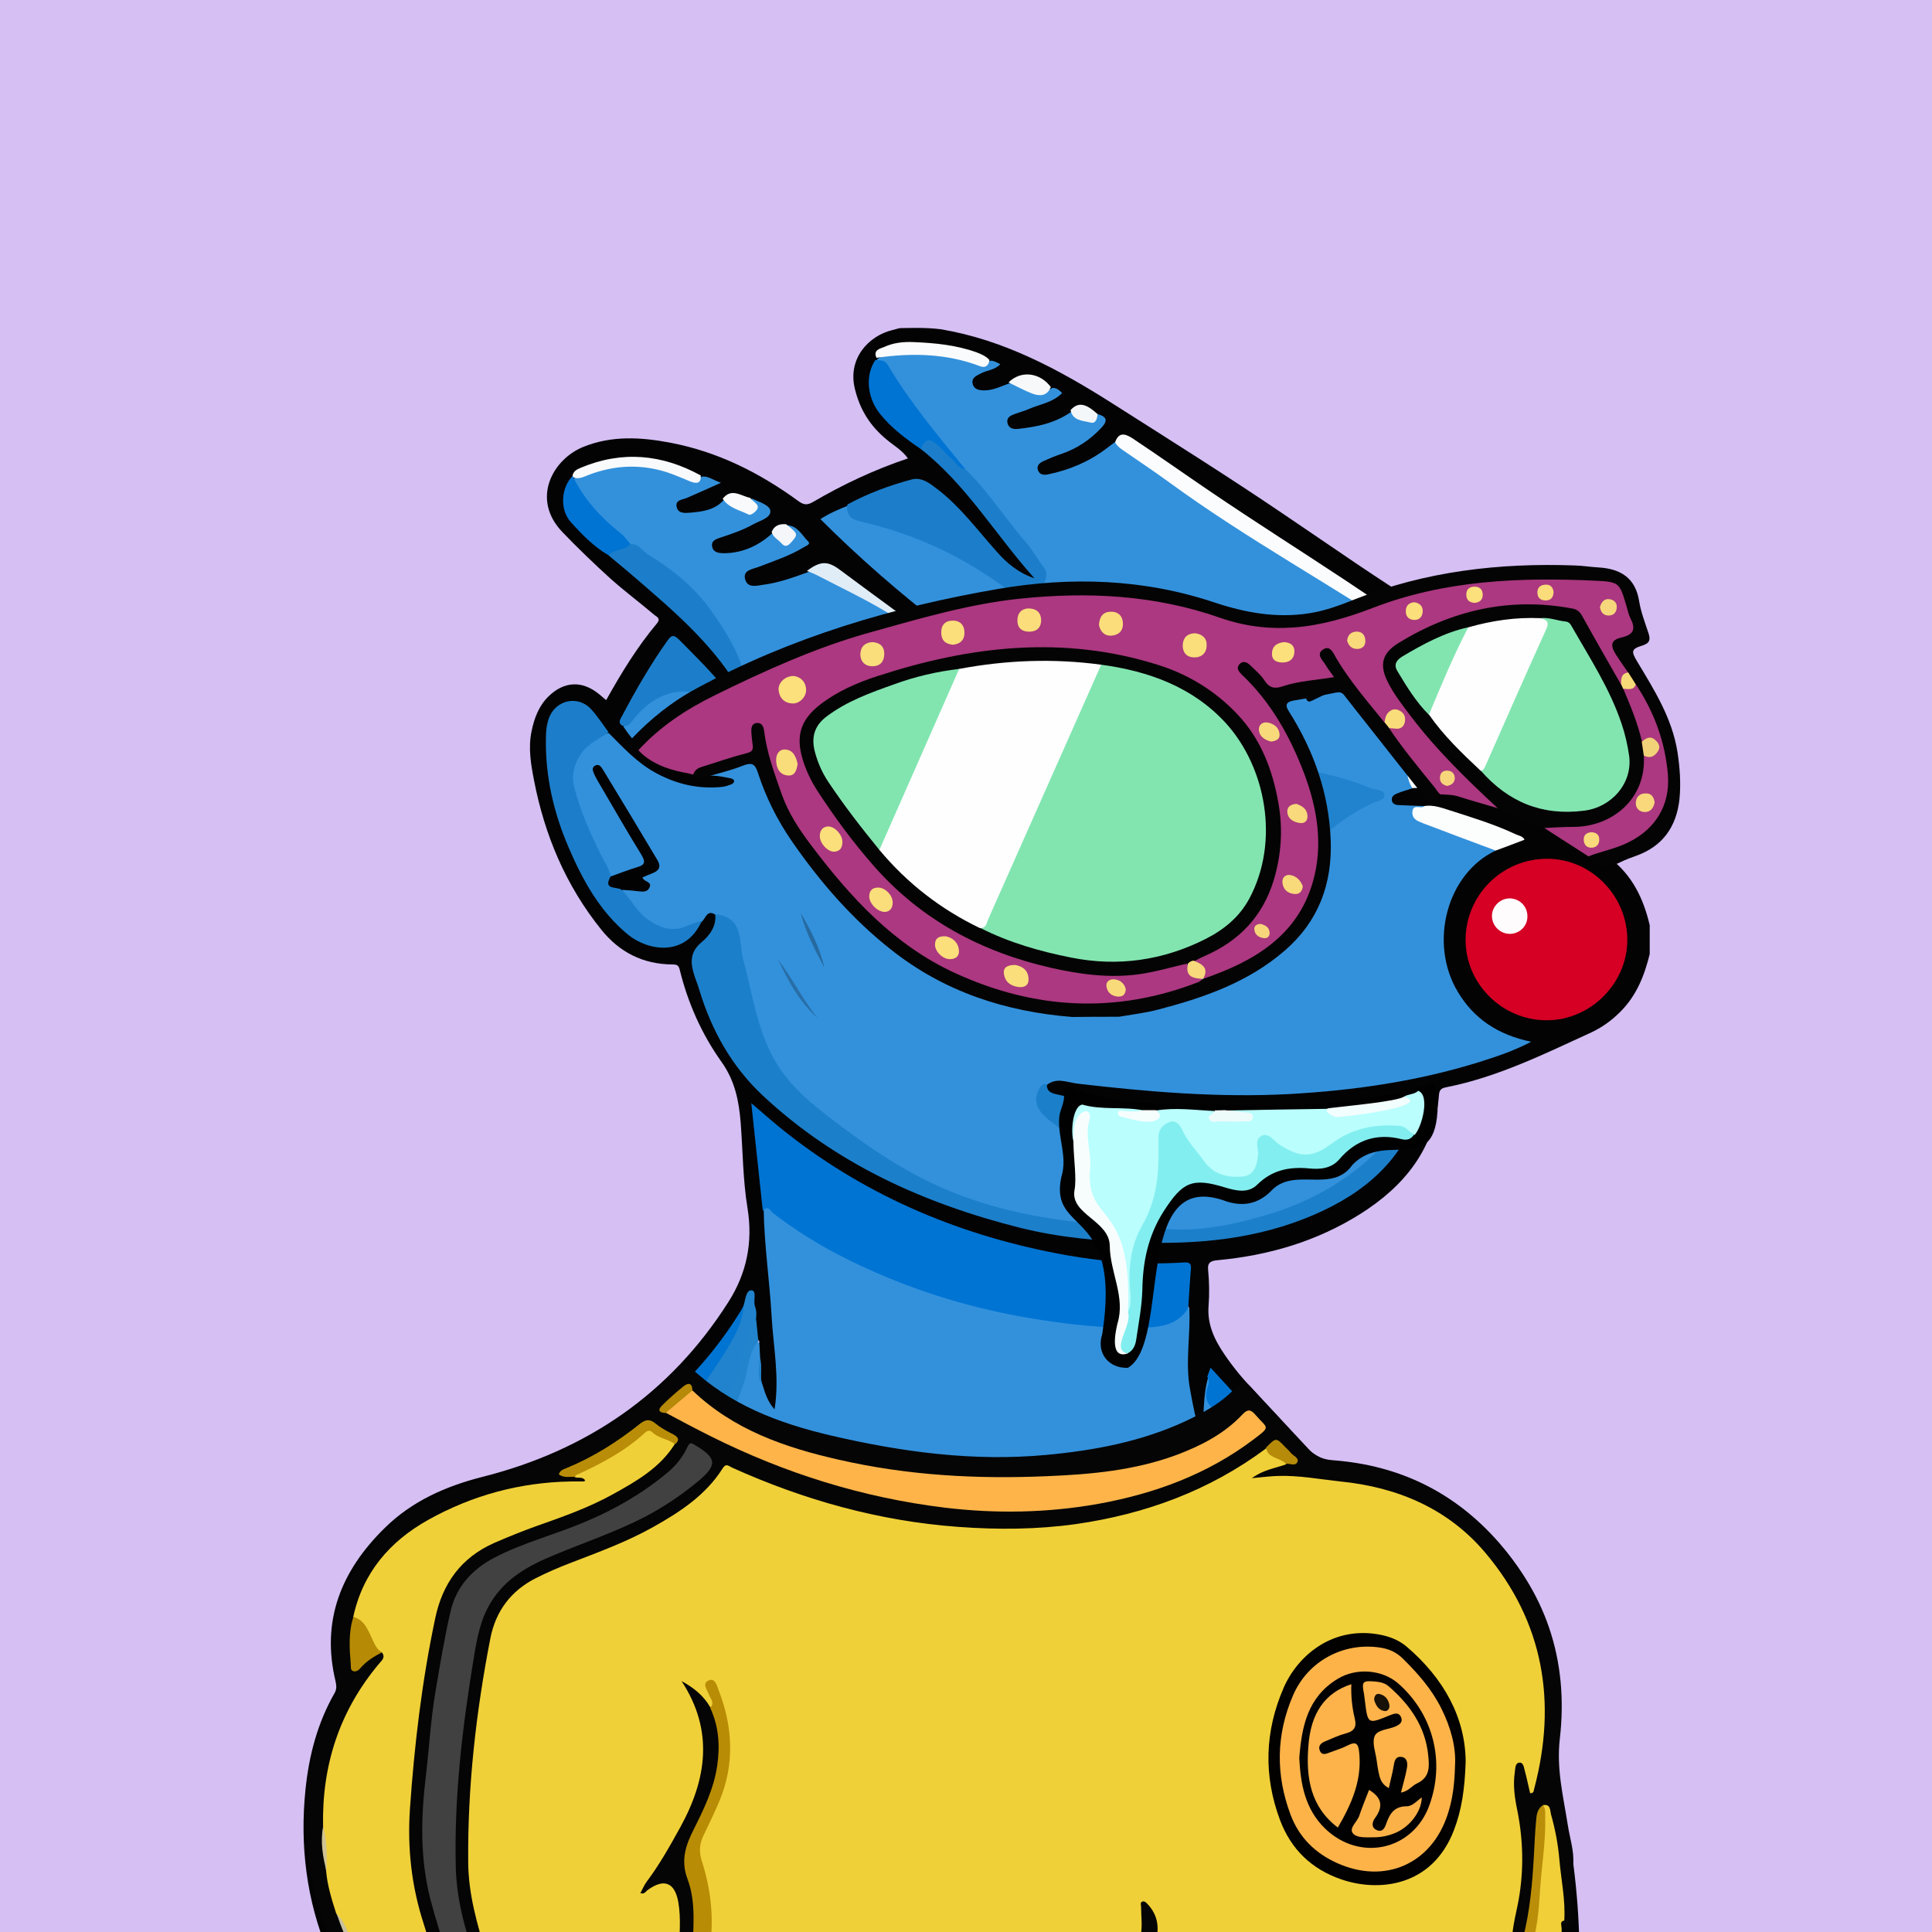 <svg width="872" height="872" viewBox="0 0 872 872" fill="none" xmlns="http://www.w3.org/2000/svg" xmlns:xlink="http://www.w3.org/1999/xlink">
<g id="alpaca">
<g id="background"><rect width="872" height="872" fill="#D5BFF3"/></g>
<svg width="872px" height="872px" viewBox="0 0 872 872" version="1.1" xmlns="http://www.w3.org/2000/svg" xmlns:xlink="http://www.w3.org/1999/xlink">
    <title>mask</title>
    <g id="mask" stroke="none" stroke-width="1" fill="none" fill-rule="evenodd">
        <path d="M299.591,881.398 C253.291,881.398 206.991,881.398 160.591,881.398 C159.291,874.198 156.591,867.398 154.591,860.298 C149.591,842.098 151.391,823.998 155.291,805.898 C156.791,798.898 158.791,791.998 161.491,785.398 C169.591,765.898 184.891,754.898 204.491,748.798 C216.891,744.898 229.391,741.398 242.291,739.498 C244.091,739.198 247.191,739.598 247.291,737.298 C247.391,734.598 244.191,734.898 242.291,734.398 C235.391,732.498 228.191,732.098 220.991,731.898 C205.691,731.598 190.391,731.498 175.191,733.898 C173.291,734.198 171.191,734.698 169.491,732.998 C169.091,732.598 168.891,732.098 168.791,731.598 C170.591,720.898 175.891,712.198 183.991,704.898 C198.591,691.798 216.291,686.798 234.991,684.198 C250.691,681.998 266.191,683.898 281.591,686.498 C287.491,687.498 291.991,686.598 296.491,682.298 C317.191,662.798 331.091,639.498 337.691,611.798 C338.991,606.398 339.191,606.098 342.991,605.898 C344.191,608.298 343.791,610.898 343.891,613.398 C343.991,616.998 343.191,620.598 344.691,624.098 C345.691,626.398 346.191,628.798 347.891,632.098 C347.891,625.498 349.091,620.098 348.291,614.398 C346.191,599.098 345.791,583.698 344.091,568.298 C343.291,561.198 342.591,554.098 343.291,546.898 C344.491,542.598 346.991,544.598 348.891,545.998 C354.291,549.798 359.791,553.598 365.391,557.198 C384.891,569.698 406.091,578.198 428.091,584.998 C447.391,590.998 467.091,594.998 487.191,596.698 C498.391,597.698 509.691,599.398 520.991,597.398 C525.891,596.498 530.391,595.198 533.891,591.598 C534.591,590.798 535.491,589.698 536.891,590.798 C538.591,594.098 538.291,597.698 537.791,601.098 C535.891,614.498 537.491,627.598 540.691,640.698 C540.891,641.398 540.991,642.098 540.991,642.898 C541.091,635.898 541.291,628.998 543.691,622.298 C544.291,621.598 544.891,621.098 545.691,621.998 C546.391,622.798 546.791,623.898 546.491,624.798 C543.791,633.098 549.591,636.498 555.391,639.598 C561.291,642.698 566.991,645.898 572.091,650.198 C574.491,652.198 577.491,653.398 580.691,653.798 C581.491,654.098 582.191,654.398 582.791,654.998 C583.991,656.098 585.391,657.298 584.691,659.198 C584.091,660.898 582.391,660.898 580.891,660.998 C575.491,661.198 570.591,663.098 565.891,665.598 C565.191,665.998 564.491,666.498 564.091,667.698 C564.991,669.398 567.691,668.898 568.691,670.698 C568.691,673.398 569.791,674.398 572.691,673.998 C596.091,670.398 617.691,676.398 638.591,686.398 C651.091,692.398 662.791,699.498 672.291,709.798 C674.291,711.898 676.191,710.798 678.191,710.598 C680.991,712.398 682.191,715.498 683.591,718.198 C692.591,735.098 696.991,753.298 697.591,772.298 C697.891,781.898 696.491,791.498 694.191,800.898 C693.791,802.598 693.591,804.998 691.191,804.898 C689.091,804.798 689.091,802.598 688.791,800.998 C687.591,795.698 685.091,791.098 682.091,786.598 C682.491,792.198 682.791,797.798 682.991,803.398 C684.091,826.798 684.991,850.198 681.591,873.598 C681.191,876.498 680.891,879.598 678.291,881.698 C662.591,881.698 646.991,881.698 631.291,881.698 C629.491,878.098 630.991,874.498 631.391,870.998 C632.491,859.598 633.791,848.198 633.991,836.698 C634.391,811.798 629.291,787.698 623.291,763.798 C622.291,759.698 619.891,756.198 617.491,752.798 C597.891,724.098 570.491,708.298 536.191,704.098 C515.291,701.598 494.691,704.398 474.091,707.898 C461.491,710.098 448.591,710.598 436.391,714.998 C413.491,723.198 395.291,737.098 384.491,759.198 C375.691,777.098 371.491,796.498 369.591,816.398 C367.691,835.998 370.291,855.298 372.291,874.598 C372.591,877.098 373.191,879.598 371.391,881.798 C354.091,881.798 336.691,881.798 319.391,881.798 C318.791,876.298 320.291,870.998 320.091,865.498 C319.891,859.698 319.491,853.898 317.891,848.298 C317.191,845.798 317.191,843.398 318.591,841.098 C325.491,829.398 326.391,816.098 327.791,803.198 C328.891,793.598 327.491,783.998 326.691,774.398 C326.391,770.598 325.091,766.998 323.491,763.398 C321.791,759.498 319.291,757.498 314.991,758.798 C312.091,758.598 310.591,755.998 308.391,754.598 C307.691,754.098 306.891,753.698 306.091,754.298 C305.291,754.898 305.591,755.798 305.991,756.598 C306.391,757.498 306.891,758.398 307.491,759.198 C318.191,774.998 319.291,792.098 313.591,809.798 C308.091,826.798 299.191,841.898 286.791,854.898 C285.291,856.498 281.691,858.398 284.491,860.798 C287.091,863.098 288.691,859.498 290.291,857.798 C293.191,854.798 295.791,851.598 298.491,848.398 C300.991,845.398 303.691,845.798 304.091,849.398 C305.591,860.198 305.291,871.198 299.591,881.398 Z" id="azure" fill="#3391DC" fill-rule="nonzero"></path>
        <path d="M625.491,881.398 C542.491,881.398 459.591,881.398 376.591,881.398 C374.891,880.498 374.491,878.998 374.291,877.298 C371.291,856.298 369.691,835.198 371.391,814.098 C373.691,786.598 380.891,760.598 400.791,739.898 C411.291,728.998 423.891,721.498 438.691,717.898 C459.591,712.798 480.691,709.098 502.091,707.098 C517.491,705.698 532.691,705.998 547.791,709.198 C575.791,715.198 597.891,729.998 614.191,753.698 C619.091,760.898 620.991,769.198 622.991,777.398 C627.591,796.398 630.591,815.698 630.493,835.198 C630.391,849.798 629.691,864.498 626.791,878.898 C626.591,879.698 626.091,880.598 625.491,881.398 Z" id="azure" fill="#FEFEFE" fill-rule="nonzero"></path>
        <path d="M424.591,148.598 C453.191,153.398 477.991,166.798 502.091,182.098 C528.191,198.698 554.391,215.098 579.991,232.498 C601.391,246.898 622.391,261.798 644.391,275.198 C650.191,278.698 656.691,281.198 661.991,285.598 C662.991,286.498 664.091,286.298 665.291,286.298 C686.991,286.498 702.891,297.298 714.391,314.698 C728.191,335.598 731.791,358.498 726.091,382.898 C725.691,384.598 724.991,386.098 726.691,387.398 C736.691,394.998 741.791,405.598 744.591,417.598 C744.591,421.898 744.591,426.298 744.591,430.598 C742.191,440.398 738.591,449.498 731.191,456.798 C727.391,460.598 723.091,463.698 718.191,465.998 C696.991,475.698 676.091,486.098 652.891,490.698 C651.291,490.998 649.691,491.398 649.491,493.998 C647.691,518.498 633.791,535.398 613.991,547.898 C594.291,560.298 572.491,566.698 549.391,568.798 C546.591,569.098 544.891,569.698 545.291,573.298 C545.791,578.598 545.891,583.998 545.491,589.298 C544.791,597.798 548.191,604.798 552.791,611.498 C556.591,617.098 560.991,622.398 565.691,627.298 C574.091,636.298 582.491,645.298 590.891,654.298 C593.891,657.498 597.391,658.798 601.891,659.098 C631.691,661.398 656.591,673.498 676.491,696.198 C693.091,715.198 701.791,737.198 703.991,761.998 C704.591,769.198 704.891,776.698 703.791,783.898 C702.291,793.098 702.591,801.998 704.691,811.298 C709.991,834.298 712.691,857.798 712.891,881.498 C709.191,881.498 705.591,881.498 701.891,881.498 C701.591,880.998 701.391,880.498 701.391,879.898 C703.191,867.898 700.391,856.098 700.491,844.198 C700.991,836.798 699.891,829.498 699.391,822.098 C699.291,820.498 698.991,818.798 698.091,817.398 C697.091,815.698 696.291,816.698 695.591,817.798 C694.491,819.398 694.691,821.298 694.391,822.998 C691.791,838.798 691.791,854.998 689.191,870.798 C688.591,874.598 688.691,878.898 684.991,881.498 C682.991,881.498 680.991,881.498 678.991,881.498 C683.591,863.898 683.491,845.998 683.291,827.998 C683.091,812.998 682.191,798.098 680.991,783.098 C685.391,785.298 688.091,790.698 691.991,804.698 C694.391,799.398 694.991,794.098 695.591,788.998 C699.091,761.298 693.591,735.498 678.991,711.598 C678.791,711.198 678.291,710.898 677.891,710.598 C676.091,710.098 675.191,708.698 674.291,707.398 C657.091,684.498 633.391,672.998 605.691,669.198 C595.791,667.798 585.791,668.998 575.891,670.498 C573.591,670.798 571.391,671.698 569.091,670.498 C568.591,670.398 568.091,670.298 567.691,670.098 C565.891,669.498 563.091,670.998 562.491,668.598 C561.891,665.898 564.791,664.898 566.691,663.698 C572.191,660.298 578.291,659.498 584.891,659.398 C584.491,656.798 582.591,655.698 580.991,654.398 C577.491,652.598 574.991,649.698 572.491,646.798 C565.391,638.198 556.891,630.998 549.891,622.398 C548.591,620.798 547.291,619.798 545.391,621.398 C542.691,630.098 543.691,639.298 542.291,648.298 C539.691,641.298 538.391,634.098 537.091,626.898 C534.891,614.798 537.391,602.598 536.791,590.498 C534.891,587.598 535.691,584.398 535.991,581.298 C536.191,579.198 536.591,576.998 536.591,574.798 C536.591,572.298 535.591,571.398 532.891,571.398 C488.391,572.698 446.291,562.798 406.191,543.898 C376.691,530.098 358.491,517.098 341.091,500.698 C342.591,513.098 343.491,525.598 345.191,537.898 C345.591,540.798 344.491,543.498 344.691,546.298 C344.991,562.398 347.391,578.398 348.291,594.498 C349.091,608.198 351.891,621.798 349.591,636.098 C346.291,632.498 345.191,628.298 343.891,624.198 C342.791,620.598 344.091,616.698 343.091,613.098 C342.991,610.498 342.791,607.898 342.691,605.298 C339.891,602.698 340.791,599.298 340.591,596.098 C340.991,592.298 339.591,588.698 339.691,584.598 C337.991,586.098 337.791,587.998 336.891,589.398 C324.891,612.098 306.991,629.398 286.691,644.598 C276.991,651.798 266.691,658.098 254.691,663.798 C261.091,664.198 266.291,665.298 271.391,666.598 C277.291,668.598 282.591,671.598 287.391,675.398 C288.691,676.398 290.791,677.398 289.891,679.198 C288.891,681.098 286.691,680.298 284.991,679.698 C281.991,678.598 278.991,677.998 275.891,677.198 C271.291,675.898 266.591,675.098 261.991,674.298 C258.491,673.498 254.891,673.698 251.391,672.798 C245.691,672.798 239.891,672.898 234.191,672.798 C232.791,672.698 231.491,673.198 230.191,673.398 C220.391,674.698 210.991,677.198 201.791,680.898 C196.891,682.398 192.591,684.798 188.691,687.998 C175.491,696.998 165.991,708.898 160.991,724.198 C160.791,724.898 160.591,725.498 160.491,726.198 C159.391,733.798 157.291,741.398 160.091,749.398 C162.791,747.698 164.891,745.498 167.591,744.198 C169.391,743.398 171.191,743.198 172.391,745.098 C173.391,746.698 172.791,748.198 171.791,749.698 C170.991,750.898 170.091,752.098 169.191,753.298 C167.591,754.998 166.091,756.798 164.891,758.798 C162.891,761.798 160.891,764.798 158.891,767.698 C157.591,769.498 156.791,771.598 155.791,773.598 C154.891,775.198 154.291,776.898 153.791,778.598 C153.091,780.598 152.391,782.698 151.791,784.698 C150.491,788.098 149.791,791.598 149.091,795.198 C145.291,812.298 143.991,829.398 148.191,846.598 C149.891,856.198 152.491,865.598 156.091,874.698 C156.891,876.698 158.591,878.798 157.091,881.198 C154.091,881.198 151.091,881.198 148.091,881.198 C138.291,857.598 135.291,832.998 137.891,807.598 C139.491,792.198 143.291,777.698 150.991,764.198 C151.991,762.498 151.891,760.898 151.491,758.998 C144.791,731.398 154.091,708.798 173.691,689.598 C185.991,677.498 201.191,670.798 217.691,666.598 C264.891,654.698 302.491,628.998 328.791,587.598 C336.991,574.698 339.891,560.798 337.391,545.298 C335.291,532.598 335.291,519.498 334.291,506.598 C333.491,496.798 331.691,487.698 325.591,479.198 C316.691,466.698 310.491,452.698 306.791,437.698 C306.291,435.498 305.291,435.298 303.391,435.298 C290.191,435.198 279.591,429.798 271.391,419.598 C255.391,399.698 245.791,376.998 240.991,351.998 C239.591,344.798 238.391,337.598 239.891,330.198 C241.091,324.198 243.191,318.598 247.591,314.298 C254.691,307.398 262.791,307.098 270.391,313.298 C271.391,314.098 272.391,314.998 273.591,315.998 C280.391,303.798 287.591,291.998 296.491,281.398 C298.391,279.098 296.391,278.398 295.291,277.498 C288.791,271.998 281.991,266.898 275.691,261.298 C268.191,254.498 260.791,247.398 253.791,240.098 C239.491,225.098 249.591,207.198 263.291,201.698 C276.191,196.498 289.191,197.298 302.491,199.798 C323.991,203.898 342.891,213.398 360.391,226.198 C362.891,227.998 364.391,227.998 366.891,226.598 C380.391,218.698 394.591,211.998 409.791,206.898 C407.191,203.198 403.391,201.098 400.191,198.398 C392.891,192.398 388.191,185.098 385.891,175.698 C382.391,161.798 392.091,151.598 402.691,148.998 C403.791,148.698 404.891,148.398 406.091,148.098 C411.791,148 418.191,147.798 424.591,148.598 Z" id="azure" fill="#030303" fill-rule="nonzero"></path>
        <path d="M625.491,881.398 C626.591,866.998 628.991,852.698 629.091,838.198 C629.391,813.098 624.891,788.798 618.291,764.798 C615.791,755.498 609.191,748.198 602.691,741.298 C578.891,716.098 548.991,706.498 515.091,707.498 C489.591,708.298 464.391,712.598 439.691,718.898 C405.091,727.798 386.891,752.598 377.591,785.298 C370.291,811.298 370.891,837.598 374.091,864.098 C374.791,869.898 375.591,875.598 376.391,881.398 C374.691,881.398 373.091,881.398 371.391,881.398 C370.291,869.198 368.891,856.898 367.991,844.698 C366.091,818.298 369.791,792.698 378.891,767.698 C387.591,743.998 404.191,728.298 425.991,717.198 C434.891,712.598 444.691,709.998 454.591,708.798 C471.791,706.698 488.691,703.098 505.991,701.798 C545.891,698.998 581.291,708.598 609.091,739.098 C618.291,749.198 624.291,760.698 627.691,774.298 C636.391,809.798 637.291,845.398 631.391,881.298 C629.491,881.398 627.491,881.398 625.491,881.398 Z" id="azure" fill="#030303" fill-rule="nonzero"></path>
        <path d="M299.591,881.398 C302.991,869.998 304.691,858.498 302.491,845.698 C298.491,850.298 295.091,854.298 291.691,858.198 C290.991,858.998 290.391,859.698 289.691,860.498 C287.691,862.598 285.491,864.298 282.891,861.698 C280.491,859.298 282.091,857.198 283.891,855.198 C287.291,851.498 290.891,847.998 293.891,844.098 C305.291,829.198 313.291,812.798 315.491,793.898 C316.791,782.598 313.991,772.098 308.291,762.398 C307.091,760.398 305.791,758.498 304.591,756.498 C303.791,755.198 303.291,753.598 304.591,752.398 C306.091,750.898 307.791,751.598 309.091,752.698 C310.991,754.298 312.791,755.998 314.591,757.698 C319.491,760.998 321.091,766.398 322.591,771.598 C327.091,786.998 324.391,801.898 319.391,816.598 C317.291,822.698 314.791,828.698 311.091,834.198 C309.091,837.198 308.891,840.198 309.991,843.698 C313.391,855.098 311.991,866.398 309.191,877.698 C308.791,879.398 307.991,880.798 306.391,881.598 C304.291,881.398 301.891,881.398 299.591,881.398 Z" id="azure" fill="#030303" fill-rule="nonzero"></path>
        <path d="M306.591,881.398 C311.091,868.098 312.891,854.598 307.991,840.998 C306.991,838.298 308.191,836.598 309.491,834.598 C317.991,820.898 322.691,806.098 323.491,789.998 C324.091,778.198 321.391,767.298 314.791,757.498 C321.291,754.998 321.491,755.098 324.791,761.698 C327.391,766.798 328.391,772.198 328.791,777.998 C329.291,784.998 329.791,791.898 329.591,798.898 C329.291,811.198 328.091,823.698 322.991,834.798 C319.691,841.998 319.791,848.198 320.891,855.398 C322.291,863.998 322.791,872.898 319.591,881.498 C315.291,881.398 310.891,881.398 306.591,881.398 Z" id="azure" fill="#0074D3" fill-rule="nonzero"></path>
        <path d="M156.591,881.398 C152.891,871.498 149.191,861.698 147.191,851.298 C146.991,849.998 146.891,848.698 146.691,847.398 C148.191,847.298 149.191,847.798 148.691,844.998 C147.291,835.798 148.491,826.498 149.691,817.298 C150.191,813.498 150.891,809.798 151.691,805.998 C152.191,803.598 152.391,801.398 151.091,798.898 C148.891,794.598 152.491,787.798 157.291,785.998 C162.091,772.898 170.191,762.498 181.991,754.898 C187.691,751.198 193.791,748.798 200.091,746.698 C212.191,742.598 224.391,738.598 236.891,736.998 C232.391,735.498 227.391,736.098 222.491,735.398 C220.191,734.698 217.891,734.798 215.591,734.898 C214.791,734.998 213.991,734.998 213.191,734.998 C206.891,735.798 200.491,733.798 194.291,735.598 C187.791,736.198 181.491,737.498 174.991,738.198 C170.091,738.798 168.491,736.798 169.591,732.498 C175.891,733.498 181.991,731.598 188.191,731.098 C201.791,730.098 215.391,730.098 228.991,731.098 C234.991,731.498 240.891,732.098 246.591,733.998 C248.091,734.498 250.791,734.298 250.191,737.098 C249.791,739.198 248.291,740.198 245.891,740.498 C228.391,742.698 211.391,747.198 195.091,753.898 C176.091,761.698 164.891,776.398 159.291,795.898 C155.591,808.698 153.391,821.798 152.791,834.998 C152.191,848.298 155.691,861.298 160.291,873.798 C161.191,876.398 161.791,878.898 160.591,881.498 C159.291,881.398 157.991,881.398 156.591,881.398 Z" id="azure" fill="#2184CD" fill-rule="nonzero"></path>
        <path d="M701.491,880.498 C701.591,880.798 701.591,881.098 701.391,881.398 C697.391,881.398 693.391,881.398 689.391,881.398 C688.091,879.698 688.491,877.898 689.091,876.198 C692.191,867.498 693.291,858.598 692.991,849.398 C692.891,847.198 692.091,844.298 695.491,843.298 C697.391,848.198 696.291,853.498 696.791,858.498 C697.291,864.098 696.991,869.798 696.891,873.998 C697.791,860.598 695.291,845.798 696.391,831.798 C697.191,830.298 696.191,830.798 696.791,831.098 C696.991,831.198 696.891,831.298 696.791,831.598 C696.491,832.398 695.991,832.598 695.291,832.398 C692.791,827.198 694.291,821.698 694.491,816.298 C694.891,815.198 694.891,813.298 696.591,813.798 C698.191,814.198 699.491,815.298 699.691,817.298 C700.191,822.898 700.991,828.398 701.391,833.998 C701.591,837.098 701.391,840.298 701.391,843.398 C700.291,851.998 701.691,860.498 701.791,869.098 C701.791,872.898 700.891,876.698 701.491,880.498 Z" id="azure" fill="#2B88D0" fill-rule="nonzero"></path>
        <path d="M694.491,816.398 C696.891,821.698 694.591,827.298 695.691,832.598 C696.791,836.198 697.291,839.798 695.291,843.298 C694.491,844.098 694.391,845.098 694.491,846.098 C695.591,858.298 692.891,869.898 689.491,881.398 C687.791,881.398 686.191,881.398 684.491,881.398 C688.191,870.898 688.591,859.998 689.591,848.998 C690.491,839.398 691.491,829.898 692.591,820.298 C692.691,818.898 693.191,817.398 694.491,816.398 Z" id="azure" fill="#0175D3" fill-rule="nonzero"></path>
        <path d="M344.291,546.498 C342.591,530.698 340.891,514.998 339.091,497.898 C345.191,503.098 350.191,507.598 355.491,511.698 C392.691,540.798 434.991,558.198 481.191,566.498 C498.791,569.598 516.491,570.998 534.291,569.798 C537.091,569.598 537.791,570.498 537.491,573.098 C536.991,578.898 536.691,584.698 536.291,590.498 C531.191,598.498 522.791,599.098 514.691,599.298 C497.491,599.598 480.391,597.598 463.391,594.698 C433.391,589.498 404.891,580.098 377.991,566.098 C367.791,560.798 358.191,554.598 349.091,547.698 C347.991,546.898 346.691,543.598 344.291,546.498 Z" id="azure" fill="#0074D3" fill-rule="nonzero"></path>
        <path d="M169.591,732.398 C169.291,736.698 171.591,737.298 175.091,736.698 C181.491,735.698 187.891,734.098 194.491,734.398 C199.291,733.898 204.091,732.898 208.691,735.098 C210.591,735.998 211.691,733.598 213.391,733.398 C214.091,733.398 214.691,733.398 215.391,733.398 C217.591,734.798 220.191,733.098 222.391,734.398 C228.191,734.298 233.891,734.298 239.791,736.498 C237.391,739.498 234.091,738.498 231.391,739.098 C217.091,741.998 202.991,745.998 189.791,751.998 C174.591,758.798 163.891,770.498 158.391,786.498 C154.391,786.598 152.291,788.498 151.791,792.698 C151.591,794.298 150.291,797.398 147.391,794.498 C147.691,790.998 148.691,787.598 150.191,784.398 C152.191,782.798 152.691,780.798 152.291,778.398 C152.491,776.498 153.091,774.898 154.291,773.398 C156.791,771.198 158.291,768.198 160.491,765.798 C162.191,763.598 164.291,761.598 163.391,758.398 C164.291,756.398 165.591,754.698 167.291,753.398 C168.591,752.598 170.291,752.898 171.391,751.898 C173.291,750.098 173.691,747.898 172.791,745.598 C171.691,742.898 169.491,742.198 166.791,743.398 C162.791,743.898 160.491,741.398 160.691,737.998 C160.891,733.598 159.691,729.698 158.891,725.598 C159.091,725.198 159.191,724.798 159.391,724.398 C162.791,722.798 164.391,719.798 166.091,716.798 C171.091,707.798 176.791,699.398 184.491,692.498 C185.991,691.098 187.091,689.598 187.591,687.598 C191.091,683.798 195.691,681.798 200.491,680.398 C203.791,681.898 206.691,679.898 209.591,679.098 C216.391,677.298 223.691,676.998 229.591,672.498 C230.591,672.298 231.591,672.098 232.591,671.898 C238.891,675.298 245.191,675.498 251.491,671.798 C254.791,672.498 258.391,671.898 261.591,673.498 C261.791,674.698 262.391,675.898 263.591,675.898 C267.591,676.098 271.491,677.698 275.591,676.298 C280.291,676.098 284.191,679.498 289.791,679.498 C283.391,674.098 277.291,670.098 270.191,667.598 C272.491,662.598 277.091,659.998 281.391,657.298 C307.391,641.098 324.191,617.498 335.491,589.598 C336.491,586.898 336.591,582.198 339.191,582.398 C341.791,582.598 339.791,587.198 340.791,589.698 C341.491,591.598 341.491,593.598 341.191,595.598 C338.391,605.698 335.691,615.798 332.291,625.698 C324.791,647.798 311.391,665.998 294.991,682.198 C291.091,686.098 286.391,686.198 281.091,685.398 C256.591,681.398 232.191,680.798 208.191,689.098 C195.091,693.698 184.491,701.698 175.491,712.098 C171.791,716.298 170.291,721.698 168.491,726.898 C167.991,728.498 167.891,730.198 169.391,731.498 C169.591,731.798 169.591,732.098 169.591,732.398 Z" id="azure" fill="#2183CD" fill-rule="nonzero"></path>
        <path d="M169.591,731.398 C165.791,730.698 166.491,728.398 167.391,725.798 C175.391,702.998 193.491,691.998 215.191,685.498 C232.291,680.398 249.791,680.898 267.491,682.098 C274.291,682.598 280.691,684.898 287.591,684.498 C289.891,684.398 291.791,683.598 293.391,682.098 C304.691,671.198 314.191,658.898 322.191,645.398 C330.491,631.298 334.191,615.698 338.591,600.198 C339.091,598.398 340.391,597.098 341.291,595.498 C341.591,598.798 341.991,602.098 342.291,605.498 C337.791,610.398 337.891,617.098 336.091,622.998 C330.791,639.698 322.291,654.498 311.491,668.198 C306.891,674.098 301.791,679.398 296.291,684.498 C292.391,688.198 288.291,689.298 283.591,688.198 C270.891,685.298 257.991,683.998 245.091,684.698 C222.091,685.798 200.191,691.098 182.691,707.798 C175.791,714.398 172.391,722.698 169.591,731.398 Z" id="azure" fill="#2184CD" fill-rule="nonzero"></path>
        <path d="M568.491,670.398 C573.591,668.498 578.891,668.498 584.191,668.098 C619.791,665.198 649.391,677.198 672.891,703.998 C674.591,705.998 675.891,708.398 677.391,710.598 C676.591,714.598 674.491,713.398 672.491,711.698 C669.391,708.898 666.791,705.598 663.491,703.098 C640.191,684.798 613.891,674.698 584.091,673.898 C579.791,673.798 575.491,674.798 571.291,675.398 C569.791,675.598 568.191,675.898 567.191,674.398 C566.091,672.498 567.691,671.598 568.491,670.398 Z" id="azure" fill="#F2F7FB" fill-rule="nonzero"></path>
        <path d="M544.891,621.398 C545.291,620.198 545.791,618.998 546.391,617.298 C557.891,629.898 569.191,642.098 580.391,654.398 C577.491,654.998 574.891,653.798 572.991,652.098 C566.091,645.998 557.791,642.298 549.991,637.598 C545.191,634.698 543.091,631.298 545.191,625.698 C545.691,624.298 545.791,622.798 544.891,621.398 Z" id="azure" fill="#0074D3" fill-rule="nonzero"></path>
        <path d="M176.191,723.798 C179.491,711.698 196.891,699.198 211.891,701.298 C196.491,703.398 185.091,711.598 176.191,723.798 Z" id="azure" fill="#14334E" fill-rule="nonzero"></path>
        <path d="M187.791,844.898 C183.691,841.998 179.791,838.898 177.991,833.998 C182.191,836.798 185.391,840.498 187.791,844.898 Z" id="azure" fill="#1C4C72" fill-rule="nonzero"></path>
        <path d="M270.791,843.798 C268.291,847.498 265.191,850.598 261.091,852.498 C263.591,848.798 266.391,845.498 270.791,843.798 Z" id="azure" fill="#1C4A70" fill-rule="nonzero"></path>
        <path d="M342.691,613.298 C344.191,616.898 343.191,620.698 343.491,624.398 C341.591,620.798 342.891,616.998 342.691,613.298 Z" id="azure" fill="#2183CD" fill-rule="nonzero"></path>
        <path d="M495.391,186.898 C499.591,188.098 500.191,189.798 496.991,193.198 C491.991,198.498 486.191,202.398 479.291,204.798 C476.491,205.698 473.691,206.898 470.991,208.098 C469.291,208.898 467.691,210.098 468.491,212.298 C469.291,214.398 471.291,214.498 473.091,214.098 C482.691,212.098 491.491,208.398 499.291,202.498 C500.591,201.498 501.891,200.498 503.291,199.498 C510.091,202.998 516.191,207.598 522.291,212.198 C548.591,231.898 576.891,248.498 604.791,265.798 C616.291,272.898 627.091,280.898 638.791,287.798 C640.991,289.098 641.691,290.898 641.191,293.298 C638.191,307.298 636.991,321.598 636.191,335.898 C635.891,341.198 637.091,346.498 637.291,351.798 C637.391,353.098 637.791,354.398 637.491,355.798 C635.491,356.498 633.391,356.998 631.391,357.798 C629.791,358.398 627.991,359.098 628.191,361.098 C628.391,363.198 630.391,363.398 631.991,363.398 C635.591,363.598 639.291,363.698 642.891,363.798 C642.991,363.898 643.191,364.198 643.191,364.198 C638.991,368.198 638.991,368.898 644.891,371.298 C653.491,374.798 662.391,377.798 670.991,381.398 C672.491,381.998 674.391,381.998 675.091,383.898 C653.091,394.198 644.691,425.498 657.991,447.698 C665.291,459.898 676.191,467.098 691.091,470.198 C682.891,474.498 675.091,476.998 667.191,479.498 C639.391,488.098 610.891,492.198 581.891,493.798 C549.791,495.498 518.091,492.798 486.391,489.098 C481.891,488.598 476.891,486.098 472.491,489.698 C467.591,496.198 468.091,499.498 474.491,504.898 C490.091,517.898 508.291,525.198 527.591,530.598 C560.391,539.798 590.491,533.798 618.491,515.198 C620.591,513.798 622.591,512.298 624.791,511.198 C625.691,510.798 626.691,510.198 627.591,511.098 C628.391,511.898 627.991,512.998 627.491,513.898 C625.791,517.198 623.291,519.898 620.691,522.498 C600.491,541.898 575.591,550.798 548.591,555.098 C532.991,557.498 517.491,555.798 501.791,554.498 C490.691,553.598 479.691,551.998 468.691,550.398 C435.291,545.398 406.391,530.598 379.991,510.398 C376.191,507.498 372.291,504.598 368.391,501.798 C352.991,490.298 343.991,474.698 339.791,456.298 C337.291,445.598 333.991,435.098 332.691,424.098 C332.091,419.498 330.391,415.698 325.091,414.898 C324.091,414.698 323.391,413.998 322.991,412.898 C319.191,410.398 318.591,414.198 316.891,415.898 C308.591,422.698 300.091,422.598 290.991,415.598 C286.391,411.998 282.791,407.498 280.491,402.098 C282.691,399.798 285.391,400.998 287.991,401.098 C289.691,401.098 292.391,401.798 290.091,398.398 C287.991,395.398 290.891,394.598 292.691,393.798 C295.791,392.398 296.691,390.698 294.891,387.598 C287.391,374.798 279.191,362.498 271.891,349.598 C271.491,348.898 270.991,348.298 269.591,348.198 C270.991,352.798 273.491,356.498 275.691,360.298 C280.491,368.598 285.491,376.898 290.491,385.198 C293.191,389.598 292.591,391.398 287.691,392.998 C283.691,394.298 279.991,397.298 275.391,395.898 C267.891,383.398 261.891,370.298 258.091,356.198 C254.791,343.998 265.391,332.098 274.791,330.898 C281.291,337.398 287.591,344.298 295.891,348.798 C305.191,353.898 314.991,356.198 325.591,355.198 C327.091,355.098 328.491,354.598 329.891,354.098 C330.491,353.898 331.091,353.398 331.291,352.898 C331.591,351.898 330.491,351.398 329.791,351.298 C327.191,350.798 324.591,350.198 321.991,350.098 C304.791,349.398 290.991,342.698 281.391,327.998 C285.991,322.498 290.791,317.398 297.491,314.098 C307.691,309.098 316.891,311.098 325.591,317.198 C329.291,319.798 332.591,320.898 336.691,318.398 C336.291,316.898 335.891,315.398 335.491,313.998 C336.291,307.498 334.391,301.598 331.691,295.798 C324.591,280.698 314.891,267.598 301.391,257.698 C296.091,253.798 290.591,250.098 284.991,246.598 C275.791,238.598 266.091,230.998 260.291,219.998 C259.591,218.598 257.691,217.098 259.791,215.298 C264.591,213.998 269.091,211.898 273.991,210.898 C285.891,208.398 297.391,209.598 308.491,214.598 C311.191,215.798 313.991,217.198 316.891,215.098 C319.591,214.798 321.491,216.498 325.391,217.898 C319.491,220.498 314.791,222.698 310.091,224.698 C308.091,225.598 304.791,225.498 305.391,228.698 C305.991,231.898 309.191,231.598 311.591,231.398 C317.191,230.898 322.791,230.198 326.791,225.498 C329.891,226.698 332.491,228.698 335.491,229.998 C336.991,230.698 338.491,231.998 339.991,230.498 C341.491,228.998 339.591,227.898 339.191,226.598 C338.991,226.098 338.991,225.698 339.091,225.198 C339.291,225.198 339.491,225.098 339.591,225.098 C342.691,226.598 347.591,227.998 347.691,230.698 C347.891,233.798 342.891,234.998 339.891,236.698 C335.391,239.198 330.491,240.898 325.591,242.498 C323.591,243.198 320.991,243.798 321.391,246.498 C321.791,249.398 324.491,249.698 326.891,249.698 C335.391,249.598 342.591,246.198 348.791,240.498 C350.691,240.798 351.691,242.498 352.991,243.698 C354.391,244.998 355.691,245.398 357.191,243.898 C358.491,242.498 357.891,241.298 356.891,240.098 C356.191,239.198 354.491,238.798 355.391,237.098 C360.191,237.398 361.991,241.698 364.791,244.398 C366.091,245.698 363.691,246.398 362.791,246.998 C356.391,250.898 349.291,253.198 342.291,255.898 C339.691,256.898 334.991,257.298 336.391,261.698 C337.591,265.598 341.791,264.298 344.691,263.898 C351.591,262.998 358.191,260.598 364.791,258.198 C367.291,257.698 369.291,258.798 371.391,259.898 C381.291,264.698 391.091,269.698 400.591,274.998 C401.991,275.798 403.291,277.198 405.091,276.498 C411.291,280.198 417.591,283.298 425.691,282.798 C405.991,267.598 387.691,251.698 370.291,234.298 C374.291,231.698 378.691,229.798 383.091,228.098 C384.591,232.498 387.791,234.398 392.191,235.398 C415.091,240.598 435.591,250.898 454.691,264.398 C457.191,266.198 459.591,267.698 462.791,267.698 C466.391,267.698 468.591,265.998 470.291,262.898 C471.991,259.898 470.891,257.698 469.091,255.198 C458.391,240.598 447.491,226.098 435.291,212.698 C422.991,198.098 410.791,183.498 400.991,166.998 C399.691,164.798 397.191,164.498 395.591,162.898 C395.791,162.598 395.891,162.298 396.091,161.898 C401.891,158.797 408.291,158.598 414.491,158.898 C423.191,159.398 432.091,159.898 440.391,163.298 C442.691,164.198 444.991,163.898 447.091,162.798 C448.691,162.798 449.891,163.598 451.491,164.398 C448.891,167.098 445.291,167.098 442.591,168.598 C440.691,169.598 438.391,170.498 438.991,173.198 C439.691,175.998 442.191,176.198 444.591,176.198 C448.591,176.098 452.191,174.198 455.891,172.898 C458.791,172.098 460.791,174.198 462.991,175.298 C467.191,177.398 470.991,177.698 474.991,175.098 C476.791,174.998 477.991,175.998 479.391,177.398 C475.191,181.698 469.391,182.398 464.391,184.598 C462.091,185.598 459.691,186.198 457.391,187.098 C455.791,187.698 454.291,188.698 454.691,190.798 C455.191,193.298 457.291,193.798 459.291,193.598 C468.091,192.698 476.691,190.898 483.991,185.498 C485.691,185.898 486.391,187.598 487.891,188.298 C490.191,189.298 492.991,189.798 495.391,186.898 Z" id="azure" fill="#3391DC" fill-rule="nonzero"></path>
        <path d="M322.791,412.598 C336.091,413.998 333.291,425.198 335.491,433.298 C339.991,449.498 341.791,466.498 351.291,481.198 C357.591,490.998 366.291,498.198 375.491,505.198 C388.691,515.298 402.291,524.798 417.091,532.298 C436.491,542.098 457.191,547.598 478.691,550.598 C496.091,552.998 513.591,554.398 531.091,554.898 C544.991,555.298 558.691,552.198 572.091,548.198 C590.391,542.798 606.691,533.798 620.491,520.698 C623.191,518.198 625.691,515.198 627.791,510.498 C623.791,513.098 620.691,515.198 617.391,517.098 C600.791,527.398 583.391,534.398 563.491,535.498 C542.191,536.698 522.691,531.098 503.391,523.298 C492.891,518.998 483.291,513.198 474.291,506.198 C467.991,501.298 466.191,496.998 468.791,491.898 C469.591,490.298 470.391,488.998 472.491,489.298 C472.291,493.298 475.591,493.598 478.191,494.198 C492.791,497.698 507.591,499.198 522.491,500.298 C542.291,501.798 562.091,501.398 581.791,500.198 C600.291,499.098 618.791,497.098 636.991,493.298 C642.891,492.098 642.791,492.098 641.091,498.098 C633.791,523.398 615.891,538.498 592.791,548.398 C567.891,559.098 541.491,561.698 514.691,560.798 C496.491,560.198 478.291,558.598 460.591,554.198 C417.191,543.298 377.191,525.298 344.091,494.298 C330.191,481.198 321.191,465.098 315.691,446.998 C315.091,444.898 314.291,442.898 313.591,440.898 C311.691,435.198 310.991,430.098 316.491,425.398 C320.091,422.398 323.491,418.198 322.791,412.598 Z" id="azure" fill="#1C7FCA" fill-rule="nonzero"></path>
        <path d="M697.891,460.498 C677.791,460.398 661.291,443.798 661.491,423.898 C661.691,403.798 678.091,387.598 698.291,387.598 C718.191,387.598 734.591,404.298 734.491,424.498 C734.291,444.098 717.691,460.598 697.891,460.498 Z" id="azure" fill="#D50024" fill-rule="nonzero"></path>
        <path d="M664.791,295.398 C685.591,295.598 699.991,306.598 709.891,323.598 C719.691,340.398 722.791,358.698 718.191,377.998 C717.891,379.098 718.991,382.698 715.391,380.598 C702.391,372.298 690.091,362.898 675.191,357.898 C670.891,356.498 666.691,355.198 662.191,354.698 C658.091,354.298 656.291,352.098 655.991,347.798 C654.991,331.598 656.291,315.698 660.491,299.998 C661.091,297.898 660.691,294.498 664.791,295.398 Z" id="azure" fill="#FEFEFE" fill-rule="nonzero"></path>
        <path d="M435.591,211.598 C445.991,221.598 453.591,233.998 463.091,244.798 C466.191,248.398 468.491,252.698 471.391,256.498 C474.091,259.998 470.091,267.598 465.291,268.398 C461.691,268.998 458.191,268.698 454.891,266.298 C437.091,252.898 417.491,243.198 395.991,237.298 C393.291,236.598 390.591,235.798 387.791,235.198 C383.691,234.298 381.791,231.898 382.491,227.698 C391.691,222.698 401.391,219.098 411.491,216.398 C416.191,215.198 419.991,218.398 423.491,221.098 C433.691,228.998 441.291,239.398 449.791,248.898 C454.491,254.298 459.891,258.698 466.891,260.998 C449.491,241.698 436.291,218.798 415.391,202.498 C415.891,197.498 418.191,196.198 422.391,198.798 C426.291,201.298 428.991,205.198 432.191,208.498 C433.391,209.698 434.091,210.998 435.591,211.598 Z" id="azure" fill="#1C7ECA" fill-rule="nonzero"></path>
        <path d="M637.391,355.698 C633.991,349.898 634.791,343.298 634.891,337.198 C635.091,322.298 636.291,307.298 640.091,292.798 C640.791,290.198 639.291,289.698 637.791,288.698 C601.591,264.398 563.191,243.598 527.991,217.898 C520.991,212.798 513.791,207.998 506.691,203.098 C505.291,202.098 503.991,201.098 503.291,199.598 C504.991,194.898 507.791,195.698 511.091,197.798 C522.991,205.698 534.691,213.998 546.491,221.998 C566.391,235.498 586.791,248.398 606.891,261.698 C620.491,270.698 633.891,279.998 647.491,288.898 C651.191,291.298 651.491,293.798 650.291,297.698 C645.291,313.498 643.091,329.798 644.191,346.398 C644.291,347.698 644.191,349.198 644.691,350.298 C646.691,354.898 644.391,355.798 640.391,355.598 C639.391,355.598 638.391,355.698 637.391,355.698 Z" id="azure" fill="#FBFCFD" fill-rule="nonzero"></path>
        <path d="M280.591,401.598 C284.891,405.898 287.391,411.598 292.691,415.198 C298.291,418.998 303.791,420.798 310.291,417.798 C312.391,416.798 314.691,416.298 316.791,415.598 C309.391,432.298 292.291,429.098 283.391,421.798 C270.791,411.398 263.091,397.498 256.691,382.598 C249.891,366.798 246.091,350.498 246.391,333.198 C246.391,330.198 246.691,327.198 247.691,324.298 C250.691,315.798 260.991,313.598 266.891,320.198 C269.791,323.398 272.091,326.998 274.691,330.498 C270.491,333.598 265.491,335.498 262.291,340.198 C258.991,345.098 257.791,350.098 259.291,355.698 C261.991,366.198 266.391,375.998 271.191,385.698 C272.791,388.998 274.991,391.998 275.691,395.598 C275.491,399.098 278.891,399.598 280.591,401.598 Z" id="azure" fill="#1C7ECA" fill-rule="nonzero"></path>
        <path d="M284.591,245.598 C288.391,245.198 289.891,248.698 292.491,250.298 C303.591,256.998 313.691,265.198 321.191,275.898 C327.591,285.098 333.791,294.598 336.191,305.898 C336.691,308.498 337.791,311.398 335.191,313.798 C323.291,291.998 304.791,276.398 286.491,260.598 C282.591,257.198 278.591,253.998 274.691,250.698 C276.591,246.098 280.991,246.598 284.591,245.598 Z" id="azure" fill="#1C7ECA" fill-rule="nonzero"></path>
        <path d="M335.591,589.598 C334.991,597.998 330.591,604.998 326.291,611.798 C320.191,621.498 313.491,630.798 305.891,639.298 C299.791,646.198 292.291,651.998 284.291,656.798 C279.191,659.898 274.891,663.898 270.191,667.498 C264.191,666.498 258.191,665.498 252.291,664.598 C251.791,663.498 252.491,663.198 252.991,662.898 C287.591,646.398 315.791,622.798 335.591,589.598 Z" id="azure" fill="#0074D3" fill-rule="nonzero"></path>
        <path d="M336.391,318.098 C333.291,321.998 330.391,322.498 326.091,318.998 C311.791,307.298 295.791,311.198 284.991,325.898 C283.891,327.398 282.691,327.698 281.191,327.698 C278.491,326.398 280.091,324.398 280.791,323.098 C286.991,311.398 293.591,299.898 301.291,289.098 C302.891,286.798 303.991,286.198 306.491,288.698 C314.691,296.998 322.991,305.098 329.991,314.398 C331.591,316.298 333.291,318.398 336.391,318.098 Z" id="azure" fill="#1C7ECA" fill-rule="nonzero"></path>
        <path d="M664.791,295.398 C661.991,295.798 662.391,298.298 661.891,299.998 C658.291,312.498 657.291,325.398 656.791,338.198 C656.691,341.998 657.391,346.098 657.491,350.098 C657.591,352.998 660.091,353.098 661.791,353.298 C678.291,354.898 691.791,363.498 705.191,372.098 C708.791,374.398 713.191,376.398 715.491,380.498 C707.091,379.198 700.191,374.398 692.691,370.998 C682.391,366.398 671.991,362.098 661.091,358.998 C657.491,357.998 655.491,356.098 654.391,352.498 C650.591,339.698 651.691,326.798 654.191,313.998 C655.191,308.998 656.891,304.098 657.991,299.098 C658.891,295.198 660.991,293.998 664.791,295.398 Z" id="azure" fill="#DEDEDE" fill-rule="nonzero"></path>
        <path d="M435.591,211.598 C432.691,211.798 431.791,208.998 430.091,207.598 C427.791,205.698 425.891,203.398 423.691,201.298 C419.491,197.498 417.791,197.798 415.491,202.598 C408.791,197.998 402.291,193.198 397.191,186.798 C391.391,179.598 390.391,169.398 395.091,162.498 C397.191,162.698 399.291,162.298 400.691,164.698 C410.691,181.498 423.191,196.498 435.591,211.598 Z" id="azure" fill="#0074D3" fill-rule="nonzero"></path>
        <path d="M675.091,383.898 C664.091,379.798 653.091,375.698 642.091,371.498 C639.791,370.598 637.191,369.598 637.491,366.398 C637.791,362.498 641.491,365.398 642.891,363.798 C646.691,363.198 650.091,364.398 653.591,365.498 C663.891,368.798 674.191,371.898 683.991,376.498 C685.391,377.198 687.291,377.298 688.091,378.998 C683.791,380.698 679.391,382.298 675.091,383.898 Z" id="azure" fill="#FCFDFD" fill-rule="nonzero"></path>
        <path d="M284.591,245.598 C281.891,248.598 277.291,247.698 274.591,250.598 C267.991,246.698 262.591,241.198 257.591,235.598 C252.491,229.898 253.291,219.898 258.491,214.798 C258.791,214.898 258.891,214.998 258.891,215.198 C258.891,215.398 258.791,215.498 258.791,215.498 C263.891,225.698 271.491,233.898 280.391,240.898 C281.891,242.098 283.191,243.998 284.591,245.598 Z" id="azure" fill="#0074D3" fill-rule="nonzero"></path>
        <path d="M147.591,794.398 C150.791,795.698 151.491,793.198 151.791,791.098 C152.391,786.898 154.791,785.698 158.691,786.398 C158.391,787.098 157.991,788.498 157.791,788.498 C150.391,787.598 154.191,794.498 151.691,796.998 C156.691,801.598 152.491,806.498 152.191,811.198 C151.791,816.598 150.291,821.898 149.991,827.298 C149.491,834.698 148.991,842.098 150.791,849.498 C148.591,849.698 148.591,847.098 146.791,847.398 C143.691,837.098 143.091,826.498 144.191,815.898 C144.791,808.698 144.891,801.298 147.591,794.398 Z" id="azure" fill="#2184CD" fill-rule="nonzero"></path>
        <path d="M446.591,162.498 C446.291,164.998 444.691,166.198 442.391,165.298 C427.091,159.498 411.491,159.198 395.591,161.498 C393.991,157.898 397.191,157.398 399.091,156.598 C403.191,154.698 407.691,154.198 412.291,154.398 C421.891,154.798 431.491,155.698 440.691,158.998 C442.791,159.798 444.991,160.698 446.591,162.498 Z" id="azure" fill="#FAFBFC" fill-rule="nonzero"></path>
        <path d="M258.691,215.398 C258.691,215.098 258.591,214.898 258.391,214.698 C258.791,212.598 260.491,211.798 262.191,211.098 C280.791,203.298 298.791,204.998 316.291,214.598 C316.491,218.198 314.491,218.398 311.791,217.398 C308.291,215.998 304.791,214.398 301.191,213.198 C289.091,209.298 277.091,209.898 265.291,214.498 C263.191,215.298 261.091,216.498 258.691,215.398 Z" id="azure" fill="#F9FAFC" fill-rule="nonzero"></path>
        <path d="M404.591,275.998 C403.591,279.198 401.991,277.298 400.591,276.498 C390.091,270.198 379.091,264.998 368.291,259.398 C366.991,258.698 365.591,258.298 364.191,257.698 C370.291,253.098 373.591,253.098 379.091,257.198 C387.591,263.498 396.091,269.798 404.591,275.998 Z" id="azure" fill="#E0EDF7" fill-rule="nonzero"></path>
        <path d="M187.591,687.398 C188.091,688.698 189.291,689.998 187.591,691.398 C177.191,699.598 170.691,710.898 164.391,722.098 C163.191,724.298 161.491,724.598 159.391,724.298 C164.191,708.498 173.891,696.398 187.591,687.398 Z" id="azure" fill="#2184CD" fill-rule="nonzero"></path>
        <path d="M158.891,725.498 C161.091,728.998 163.291,732.198 161.791,736.998 C160.791,740.298 163.391,742.898 167.491,742.398 C168.391,743.298 168.291,744.298 167.491,745.198 C164.491,747.598 161.591,749.898 158.191,752.698 C156.291,743.298 156.691,734.398 158.891,725.498 Z" id="azure" fill="#0174D0" fill-rule="nonzero"></path>
        <path d="M474.291,174.698 C472.591,178.898 469.191,178.898 465.791,177.598 C462.191,176.198 458.691,174.298 455.191,172.598 C460.691,167.098 469.291,167.998 474.291,174.698 Z" id="azure" fill="#F6F8FA" fill-rule="nonzero"></path>
        <path d="M229.591,672.398 C227.591,675.798 224.691,677.098 220.691,677.698 C215.391,678.498 210.191,680.298 204.991,681.798 C202.991,682.398 201.091,683.498 200.491,680.298 C209.791,675.898 219.491,673.298 229.591,672.398 Z" id="azure" fill="#2184CD" fill-rule="nonzero"></path>
        <path d="M338.591,224.698 C339.891,226.798 344.591,227.998 340.191,231.498 C339.591,231.998 338.491,232.498 337.991,232.298 C333.891,230.198 328.991,229.398 326.191,225.098 C330.191,219.998 334.391,223.898 338.591,224.698 Z" id="azure" fill="#F8FAFC" fill-rule="nonzero"></path>
        <path d="M354.791,236.598 C360.391,240.998 360.291,241.198 356.991,244.898 C355.291,246.798 354.091,246.798 352.691,245.198 C351.191,243.498 348.891,242.498 348.291,240.098 C349.491,237.098 351.891,236.398 354.791,236.598 Z" id="azure" fill="#F4F6F9" fill-rule="nonzero"></path>
        <path d="M495.391,186.898 C495.191,188.998 494.591,191.398 492.091,190.698 C488.691,189.798 484.191,189.998 483.191,185.098 C486.591,181.398 489.891,181.898 495.391,186.898 Z" id="azure" fill="#F4F7F9" fill-rule="nonzero"></path>
        <path d="M251.491,671.798 C250.691,674.798 248.791,675.998 245.691,675.598 C243.091,675.298 240.391,675.498 237.691,675.498 C234.991,675.598 233.191,674.598 232.591,671.798 C238.891,671.198 245.191,671.298 251.491,671.798 Z" id="azure" fill="#2184CD" fill-rule="nonzero"></path>
        <path d="M701.491,880.498 C700.391,879.698 700.491,878.498 700.491,877.398 C700.491,866.998 700.491,856.598 700.491,846.298 C700.491,845.298 700.491,844.298 701.291,843.598 C701.691,854.898 703.591,866.098 702.491,877.398 C702.391,878.398 702.491,879.598 701.491,880.498 Z" id="azure" fill="#66A1D7" fill-rule="nonzero"></path>
        <path d="M167.591,745.298 C167.591,744.398 167.591,743.398 167.591,742.498 C171.091,738.798 172.591,742.898 173.891,744.598 C175.691,747.098 174.591,749.898 173.091,752.398 C171.491,754.998 169.491,753.798 167.491,753.398 C168.491,752.098 169.391,750.698 170.391,749.398 C171.191,748.298 172.191,747.198 171.291,745.798 C170.291,744.398 168.891,744.898 167.591,745.298 Z" id="azure" fill="#2184CD" fill-rule="nonzero"></path>
        <path d="M275.691,676.298 C274.891,678.098 273.491,678.898 271.791,678.298 C269.091,677.298 266.291,677.598 263.591,677.498 C260.391,677.398 259.791,675.998 261.791,673.498 C266.491,673.498 271.091,674.698 275.691,676.298 Z" id="azure" fill="#2184CD" fill-rule="nonzero"></path>
        <path d="M163.591,758.398 C168.191,762.298 162.491,763.798 161.691,766.398 C160.391,766.998 159.391,768.698 157.591,767.398 C159.191,764.198 160.991,761.098 163.591,758.398 Z" id="azure" fill="#2184CD" fill-rule="nonzero"></path>
        <path d="M157.591,767.398 C158.991,767.098 160.291,766.698 161.691,766.398 C159.191,768.598 158.491,772.598 154.491,773.298 C154.991,771.098 155.991,769.098 157.591,767.398 Z" id="azure" fill="#2184CD" fill-rule="nonzero"></path>
        <path d="M152.391,778.298 C154.591,781.298 153.691,783.198 150.391,784.298 C150.591,782.198 151.191,780.098 152.391,778.298 Z" id="azure" fill="#2184CD" fill-rule="nonzero"></path>
        <path d="M213.591,733.398 C211.491,735.898 210.191,737.998 206.091,734.898 C203.491,732.998 198.491,734.398 194.591,734.398 C198.391,732.298 202.591,733.398 206.491,733.598 C208.891,733.798 211.191,733.598 213.591,733.398 Z" id="azure" fill="#2184CD" fill-rule="nonzero"></path>
        <path d="M222.591,734.398 C220.291,733.998 217.691,735.298 215.591,733.398 C217.891,733.798 220.491,732.498 222.591,734.398 Z" id="azure" fill="#2184CD" fill-rule="nonzero"></path>
        <path d="M695.291,843.398 C695.391,839.798 695.491,836.198 695.691,832.698 C697.091,831.298 695.891,829.098 697.591,826.798 C697.591,845.098 697.591,862.498 697.591,879.798 C697.191,879.798 696.691,879.798 696.291,879.798 C696.691,867.598 695.891,855.498 695.291,843.398 Z" id="azure" fill="#D1E3F5" fill-rule="nonzero"></path>
        <path d="M371.591,343.598 C383.791,310.998 410.691,298.998 442.191,294.598 C478.991,289.598 513.691,296.698 545.091,317.298 C556.491,324.798 565.791,334.398 573.591,345.598 C578.391,350.298 580.691,356.598 582.291,362.698 C585.091,373.298 586.091,384.198 580.391,394.498 C575.191,409.998 564.191,420.398 550.491,428.598 C548.191,429.998 545.891,431.298 543.591,432.598 C537.691,437.298 530.491,439.198 523.391,440.698 C487.091,448.298 452.291,443.598 419.291,426.498 C403.491,418.298 390.291,407.198 380.191,392.398 C373.391,382.498 370.091,371.498 368.691,359.798 C367.891,353.998 370.291,348.898 371.591,343.598 Z" id="azure" fill="#000000" fill-rule="nonzero"></path>
        <path d="M371.591,343.598 C367.391,363.298 372.691,380.798 384.691,396.398 C391.891,405.898 400.791,413.798 410.991,419.898 C450.091,443.198 491.391,449.298 535.091,435.598 C537.891,434.698 540.691,433.498 543.491,432.498 C537.891,439.698 529.491,442.498 521.491,445.498 C504.591,451.798 487.191,451.798 469.591,448.798 C452.791,445.898 436.891,440.598 421.791,432.698 C412.191,427.698 404.091,420.498 395.491,413.998 C387.791,408.198 381.691,400.898 376.291,393.298 C367.891,381.598 363.891,368.298 368.191,353.798 C369.091,350.398 369.191,346.598 371.591,343.598 Z" id="azure" fill="#0075D3" fill-rule="nonzero"></path>
        <path d="M580.191,394.398 C582.891,384.598 584.291,374.598 581.291,364.698 C579.291,358.098 576.091,351.998 573.391,345.598 C588.791,346.898 603.891,349.698 618.291,355.598 C620.591,356.598 624.791,356.298 624.891,358.898 C624.991,361.498 620.891,361.698 618.691,362.798 C605.991,369.098 595.291,377.898 586.391,388.898 C584.791,390.998 582.991,393.398 580.191,394.398 Z" id="azure" fill="#2183CD" fill-rule="nonzero"></path>
        <path d="M280.591,401.598 C278.391,399.998 271.991,401.898 275.591,395.598 C279.491,394.198 283.391,392.698 287.291,391.498 C290.791,390.498 291.691,389.398 289.491,385.798 C282.691,374.798 276.291,363.498 269.691,352.298 C269.091,351.298 268.591,350.298 268.091,349.198 C267.591,347.998 266.991,346.498 268.491,345.598 C270.291,344.598 271.291,345.998 272.091,347.298 C280.391,360.898 288.591,374.598 296.791,388.298 C298.491,391.198 297.391,392.998 294.591,394.098 C293.091,394.698 291.591,395.298 289.991,395.998 C290.491,398.098 294.391,397.798 293.191,400.498 C292.091,402.998 289.691,402.398 287.491,402.198 C285.191,401.898 282.891,401.798 280.591,401.598 Z" id="azure" fill="#020202" fill-rule="nonzero"></path>
        <path d="M587.191,283.798 C586.691,285.498 585.591,286.798 583.991,287.298 C578.091,289.098 572.791,291.998 567.491,295.198 C566.191,295.998 564.391,297.298 563.191,295.298 C562.091,293.598 563.891,292.598 564.891,291.598 C570.191,286.498 576.691,283.698 583.691,282.198 C585.091,281.898 586.691,281.698 587.191,283.798 Z" id="azure" fill="#020508" fill-rule="nonzero"></path>
        <path d="M594.191,293.798 C597.191,293.198 598.391,293.898 598.791,295.698 C599.191,297.298 598.491,298.298 597.091,298.898 C591.791,301.098 586.391,303.198 580.991,305.398 C579.891,305.898 578.691,306.098 577.991,304.798 C577.291,303.398 577.991,302.198 578.991,301.198 C583.591,296.598 589.691,295.498 594.191,293.798 Z" id="azure" fill="#010305" fill-rule="nonzero"></path>
        <path d="M612.491,305.398 C612.391,306.698 611.191,307.098 610.191,307.598 C604.391,310.398 598.491,313.198 592.691,315.998 C591.791,316.398 590.791,317.098 589.991,316.198 C588.891,314.998 589.991,313.998 590.891,313.298 C596.191,308.498 602.491,305.598 609.291,303.598 C611.291,302.898 612.591,303.798 612.491,305.398 Z" id="azure" fill="#020609" fill-rule="nonzero"></path>
        <path d="M369.091,459.598 C360.891,452.298 355.691,442.898 351.191,433.098 C357.691,441.598 362.391,451.298 369.091,459.598 Z" id="azure" fill="#286EA7" fill-rule="nonzero"></path>
        <path d="M361.391,411.998 C365.891,419.798 370.091,427.798 372.091,436.798 C367.891,428.798 363.591,420.898 361.391,411.998 Z" id="azure" fill="#266AA0" fill-rule="nonzero"></path>
        <path d="M681.591,421.498 C677.291,421.598 673.591,418.098 673.391,413.798 C673.191,409.498 676.691,405.698 680.991,405.498 C685.591,405.298 689.391,408.898 689.391,413.498 C689.491,417.898 685.991,421.398 681.591,421.498 Z" id="azure" fill="#FEFCFC" fill-rule="nonzero"></path>
        <path d="M700.491,331.498 C700.491,336.598 697.891,339.598 693.291,339.598 C688.391,339.598 684.291,335.498 684.191,330.398 C684.091,325.498 686.791,322.598 691.591,322.598 C697.091,322.498 700.391,325.798 700.491,331.498 Z" id="azure" fill="#010101" fill-rule="nonzero"></path>
        <path d="M382.591,338.498 C389.691,323.798 401.891,314.698 416.691,308.798 C447.391,296.498 478.391,297.898 509.291,308.198 C529.591,314.998 547.991,325.198 561.791,341.998 C572.991,355.598 578.691,370.898 574.391,388.698 C573.091,394.198 570.691,399.298 566.891,403.698 C557.491,413.798 546.291,419.898 532.491,422.298 C520.691,424.398 509.091,427.298 497.091,427.898 C476.791,428.998 457.491,424.398 438.291,418.398 C420.491,412.898 406.291,402.398 394.291,388.598 C389.991,383.598 386.691,377.898 384.991,371.698 C381.791,360.798 378.091,349.898 382.591,338.498 Z" id="azure" fill="#FEFEFE" fill-rule="nonzero"></path>
        <path d="M382.591,338.498 C380.691,350.098 382.691,361.198 386.491,372.098 C392.091,388.298 404.491,398.998 418.391,407.698 C435.391,418.398 454.791,422.498 474.291,425.498 C493.291,428.398 511.791,425.098 530.391,421.398 C544.491,418.698 556.091,412.298 566.891,403.598 C559.091,414.498 548.091,421.098 535.891,425.898 C490.891,443.898 427.691,430.198 394.991,395.298 C388.491,388.298 383.291,380.398 380.291,371.198 C376.491,360.098 376.991,349.098 382.591,338.498 Z" id="azure" fill="#DEDEDE" fill-rule="nonzero"></path>
        <path d="M534.791,368.398 C534.891,377.198 527.991,384.698 519.891,384.598 C512.891,384.498 507.491,378.498 507.591,370.998 C507.691,362.698 514.691,355.098 522.391,354.998 C529.391,354.898 534.791,360.698 534.791,368.398 Z" id="azure" fill="#000000" fill-rule="nonzero"></path>
    </g>
</svg>
<svg width="872px" height="872px" viewBox="0 0 872 872" version="1.1" xmlns="http://www.w3.org/2000/svg" xmlns:xlink="http://www.w3.org/1999/xlink">
    <title>mask</title>
    <g id="mask" stroke="none" stroke-width="1" fill="none" fill-rule="evenodd">
        <path d="M306.522,881.658 C277.522,881.658 248.522,881.658 219.522,881.658 C218.222,880.558 217.422,879.158 216.822,877.558 C212.922,866.158 210.422,854.458 210.122,842.358 C209.222,809.758 212.822,777.558 218.422,745.558 C219.522,738.958 220.922,732.458 224.422,726.658 C228.622,719.658 234.122,714.258 241.622,710.558 C254.822,703.958 268.822,699.558 282.222,693.658 C295.322,687.858 307.122,680.258 317.822,670.858 C320.222,668.758 322.222,666.258 323.822,663.558 C325.922,660.158 328.322,659.858 331.822,661.358 C348.022,668.458 364.622,674.558 381.722,678.958 C409.122,686.058 436.922,689.958 465.222,688.258 C495.422,686.458 524.522,679.758 551.222,664.858 C556.322,662.058 561.222,658.958 566.022,655.558 C567.522,654.558 568.822,653.058 570.822,653.258 C573.422,654.658 575.622,656.758 578.322,657.958 C579.522,658.558 581.222,659.158 580.322,661.258 C577.622,663.658 574.122,663.958 570.722,665.158 C578.722,663.358 586.522,664.458 594.222,665.658 C604.522,667.158 615.022,667.958 625.222,670.958 C657.522,680.558 679.222,701.258 691.022,732.658 C699.522,755.258 700.822,778.358 695.522,801.858 C695.122,803.758 694.722,805.758 693.722,807.558 C693.122,808.558 692.422,809.658 691.122,809.558 C689.622,809.558 689.422,808.158 689.022,807.058 C688.422,805.658 688.322,804.158 687.922,802.658 C687.522,801.258 687.622,799.658 685.822,798.358 C684.522,801.358 684.722,804.258 685.022,807.158 C685.422,810.258 685.722,813.458 686.322,816.558 C690.022,832.958 688.922,849.258 685.522,865.558 C684.522,870.158 684.122,874.758 683.122,879.358 C682.822,879.958 682.422,880.358 681.822,880.658 C679.722,881.558 677.522,881.158 675.422,881.158 C557.622,881.158 439.722,881.158 321.922,881.158 C318.922,880.758 319.422,878.458 319.622,876.558 C320.622,863.658 319.122,851.058 315.222,838.758 C313.822,834.358 315.122,830.558 317.122,826.858 C321.522,818.258 325.622,809.458 327.422,799.958 C329.822,787.558 328.022,775.558 323.622,763.758 C323.222,762.758 322.822,761.558 321.222,760.958 C320.122,764.358 325.122,767.658 321.422,770.858 C316.822,769.558 315.722,764.058 311.122,762.358 C313.022,766.558 315.422,770.558 316.722,775.058 C320.822,789.158 318.722,802.758 313.022,815.858 C307.522,828.358 300.622,840.158 292.422,851.158 C293.122,851.858 293.522,851.158 293.922,850.958 C302.522,847.358 306.822,849.458 307.722,858.558 C308.122,866.258 309.322,874.058 306.522,881.658 Z" id="kungfu" fill="#F0D038" fill-rule="nonzero"></path>
        <path d="M152.522,881.658 C143.822,865.658 140.222,848.358 138.522,830.458 C136.422,807.358 140.622,785.658 151.722,765.258 C152.722,763.458 152.722,761.858 152.222,760.058 C146.122,736.758 152.622,716.458 167.322,698.358 C179.822,683.058 196.222,673.658 215.222,668.758 C240.422,662.258 264.422,653.258 285.122,636.858 C292.822,630.758 300.522,624.758 307.222,617.658 C308.522,616.258 309.422,615.058 311.522,617.058 C329.322,634.058 351.422,642.358 374.822,647.858 C406.922,655.358 439.322,659.758 472.322,656.658 C493.922,654.658 515.222,650.658 535.022,641.458 C543.322,637.558 551.622,633.058 557.922,626.058 C560.822,622.858 562.622,623.858 565.022,626.558 C572.022,634.358 579.422,641.758 586.122,649.858 C591.922,656.758 598.622,660.258 607.722,661.058 C633.022,663.058 654.422,673.858 672.222,691.958 C697.622,717.758 708.122,749.158 704.022,784.758 C702.422,798.458 705.622,810.858 707.622,823.758 C708.522,829.658 710.622,835.758 710.022,841.458 C709.122,850.058 710.222,858.558 709.622,867.058 C709.522,868.258 709.422,869.658 708.022,869.858 C706.022,870.158 706.322,868.258 706.022,867.158 C703.522,859.558 704.022,851.458 703.022,843.658 C702.022,835.958 700.822,828.258 699.022,820.658 C698.622,819.158 698.822,817.158 696.322,817.258 C694.122,822.158 693.922,827.358 693.922,832.458 C693.922,844.458 692.022,856.358 690.522,868.258 C690.122,871.258 689.222,874.158 688.022,876.858 C687.022,879.258 685.422,880.758 682.522,879.158 C681.922,871.758 684.122,864.758 685.422,857.558 C687.822,843.958 687.522,830.558 684.822,817.058 C683.622,811.358 682.822,805.558 683.722,799.758 C683.922,798.258 683.822,795.758 685.722,795.558 C687.622,795.358 687.822,797.858 688.222,799.258 C689.122,802.558 689.822,806.058 690.622,809.358 C692.122,809.458 692.222,808.458 692.422,807.458 C702.822,768.258 696.722,732.058 670.422,700.858 C653.622,680.958 630.922,671.258 605.022,668.658 C595.622,667.658 586.322,665.858 576.822,666.158 C573.222,666.258 569.622,666.758 565.022,667.158 C570.222,663.358 575.622,662.658 580.422,660.958 C583.422,659.958 584.222,658.858 581.522,656.158 C578.422,653.058 575.722,650.758 571.422,653.758 C545.922,672.758 517.022,683.358 485.822,687.858 C468.122,690.358 450.422,690.458 432.622,689.158 C396.822,686.558 362.922,677.058 330.322,662.358 C329.022,661.758 327.722,660.258 326.222,662.658 C318.622,674.758 307.022,682.358 294.922,689.158 C283.022,695.858 270.122,700.558 257.422,705.458 C252.122,707.458 246.922,709.758 241.922,712.258 C230.622,717.958 223.722,727.158 221.322,739.458 C214.822,772.858 211.022,806.458 211.322,840.558 C211.422,854.858 215.322,868.458 219.522,881.958 C217.822,881.958 216.222,881.958 214.522,881.958 C212.222,880.858 211.222,878.858 210.522,876.558 C206.922,864.558 204.322,852.358 204.222,839.758 C204.022,806.058 207.722,772.658 214.122,739.658 C217.222,723.758 225.722,712.158 240.522,704.958 C253.022,698.958 266.122,694.658 278.822,689.158 C290.622,684.058 301.722,677.658 311.822,669.658 C314.622,667.458 316.722,664.658 318.822,661.858 C320.822,659.258 319.322,657.458 317.022,656.258 C314.922,655.158 312.822,652.158 310.322,655.758 C301.222,669.258 287.622,676.858 273.622,684.058 C259.922,691.058 245.122,695.158 231.022,701.058 C226.222,703.058 221.522,705.058 217.522,708.458 C209.822,715.158 205.322,723.258 203.222,733.458 C198.122,759.158 195.322,785.058 192.722,811.058 C190.422,833.658 193.922,855.158 201.422,876.258 C202.122,878.058 203.222,879.958 201.622,881.858 C199.622,881.858 197.622,881.858 195.622,881.858 C194.022,880.558 193.322,878.658 192.622,876.758 C187.022,860.758 183.522,844.358 183.422,827.458 C183.422,814.158 185.122,800.958 186.522,787.758 C188.422,768.858 191.622,750.158 195.222,731.558 C198.422,715.158 207.222,703.258 222.022,695.858 C230.322,691.658 239.322,688.858 248.022,685.658 C261.422,680.658 274.822,675.458 286.722,667.358 C292.922,663.158 298.722,658.358 303.222,652.258 C303.622,651.558 304.522,650.658 304.022,650.058 C301.222,646.958 297.322,645.158 293.822,643.258 C291.422,641.858 289.522,644.358 287.722,645.658 C282.422,649.758 276.722,653.158 271.122,656.758 C265.722,660.358 259.622,662.458 253.822,665.258 C256.022,665.958 258.122,665.758 260.322,665.858 C261.122,665.858 262.022,665.958 262.822,666.258 C263.922,666.758 265.022,667.358 264.722,668.758 C264.422,669.858 263.322,670.058 262.322,670.158 C259.322,670.558 256.322,670.258 253.322,670.358 C233.522,671.258 214.822,676.658 197.322,685.458 C178.822,694.858 166.022,709.458 160.822,729.958 C159.822,736.158 158.322,742.258 159.822,748.558 C160.122,749.758 159.422,751.558 161.022,751.958 C162.422,752.358 163.222,750.758 164.222,749.958 C166.722,747.858 169.122,745.558 172.822,745.658 C175.622,748.858 172.722,750.958 171.122,752.958 C164.822,760.958 159.022,769.358 155.622,779.058 C150.322,794.058 145.822,809.158 147.022,825.358 C146.822,831.758 146.922,838.058 148.522,844.358 C149.922,850.758 151.022,857.158 153.422,863.358 C154.622,869.258 158.122,874.258 160.222,879.758 C160.322,880.558 160.222,881.258 159.622,881.858 C157.222,881.658 154.822,881.658 152.522,881.658 Z" id="kungfu" fill="#050505" fill-rule="nonzero"></path>
        <path d="M145.822,824.458 C145.222,796.758 153.222,772.158 171.122,750.858 C172.422,749.358 174.122,747.958 172.322,745.758 C170.122,745.558 168.622,744.658 167.822,742.558 C166.022,737.658 163.122,733.458 159.422,729.858 C163.722,709.858 175.922,695.658 193.322,685.958 C213.222,674.858 234.722,669.058 257.522,668.658 C259.522,668.658 261.522,668.658 263.522,668.658 C263.622,668.658 263.722,668.558 264.122,668.258 C263.022,666.258 260.822,667.358 259.322,666.658 C259.222,664.158 261.322,663.858 262.922,663.058 C272.322,658.658 281.222,653.458 289.122,646.758 C291.322,644.958 293.622,644.158 295.822,646.158 C298.422,648.558 303.122,647.658 304.522,651.858 C297.822,662.458 287.422,668.458 276.922,674.258 C265.822,680.458 253.822,684.658 241.922,688.858 C235.522,691.158 229.122,693.758 222.922,696.458 C208.122,703.058 199.722,714.658 196.422,730.458 C190.422,758.858 187.022,787.558 185.022,816.458 C183.822,834.058 185.722,851.358 191.222,868.258 C192.622,872.658 193.922,877.158 195.322,881.558 C183.322,881.558 171.322,881.558 159.322,881.558 C159.322,881.058 159.322,880.558 159.322,880.058 C157.122,874.458 154.922,868.758 151.722,863.558 C149.722,857.358 147.822,851.258 147.222,844.758 C146.422,838.058 146.422,831.258 145.822,824.458 Z" id="kungfu" fill="#F0D038" fill-rule="nonzero"></path>
        <path d="M201.522,881.658 C199.122,873.758 196.522,865.858 194.422,857.858 C189.522,839.258 189.922,820.458 192.222,801.558 C193.722,788.758 194.422,775.758 196.622,763.058 C198.622,751.158 200.622,739.158 203.322,727.458 C205.822,716.258 213.122,708.258 223.122,703.058 C236.122,696.258 250.422,692.658 263.922,686.958 C277.322,681.358 289.822,674.158 301.022,664.858 C304.922,661.658 308.122,657.758 310.222,653.158 C311.322,650.958 311.922,651.058 313.722,652.258 C323.622,658.158 324.022,661.258 314.622,668.958 C307.322,674.958 299.422,680.258 291.022,684.658 C277.822,691.458 263.822,696.158 250.122,701.858 C238.722,706.558 228.322,712.158 221.522,723.258 C216.822,730.958 215.322,739.358 213.922,747.758 C208.722,779.258 204.922,810.858 205.722,842.858 C206.022,854.958 208.722,866.858 212.622,878.358 C213.022,879.558 213.922,880.658 214.522,881.758 C210.122,881.658 205.822,881.658 201.522,881.658 Z" id="kungfu" fill="#414141" fill-rule="nonzero"></path>
        <path d="M306.522,881.658 C306.522,873.858 307.522,866.158 306.122,858.358 C304.522,849.658 299.722,847.658 292.322,853.058 C291.422,853.658 291.022,855.058 289.022,854.458 C290.022,852.658 290.722,850.858 291.822,849.358 C297.622,841.658 302.322,833.258 307.022,824.758 C319.022,802.958 322.222,781.058 307.622,758.758 C313.022,761.658 317.622,765.358 320.622,770.658 C323.822,772.158 324.122,775.258 324.822,778.158 C328.022,791.858 324.522,804.558 319.022,816.858 C316.722,822.058 314.122,827.058 311.822,832.158 C310.022,836.358 309.722,840.458 311.222,844.758 C315.022,855.758 314.022,867.058 313.922,878.358 C313.922,879.558 313.422,880.658 312.622,881.558 C310.522,881.658 308.522,881.658 306.522,881.658 Z" id="kungfu" fill="#050505" fill-rule="nonzero"></path>
        <path d="M312.522,881.658 C312.822,870.358 314.322,858.758 310.322,848.158 C307.122,839.558 309.522,832.758 313.122,825.658 C317.722,816.458 322.222,807.258 323.722,796.858 C325.022,787.758 324.422,779.158 320.522,770.758 C322.722,768.658 320.722,766.858 320.022,764.958 C319.222,762.758 316.722,759.858 319.822,758.458 C322.822,757.158 323.622,760.958 324.422,763.058 C330.822,779.558 331.622,796.258 324.722,812.858 C322.522,818.158 319.922,823.358 317.422,828.658 C315.622,832.558 315.422,835.958 316.922,840.458 C320.622,852.158 322.122,864.258 320.722,876.658 C320.522,877.958 320.522,879.258 320.422,880.658 C318.322,882.158 315.622,880.358 313.422,881.758 C313.122,881.658 312.822,881.658 312.522,881.658 Z" id="kungfu" fill="#B98C05" fill-rule="nonzero"></path>
        <path d="M313.522,881.658 C315.622,879.658 318.222,881.358 320.522,880.558 C323.222,880.558 325.822,880.658 328.522,880.658 C444.322,880.658 560.022,880.658 675.822,880.658 C678.022,880.658 680.522,881.558 682.322,879.258 C685.222,879.258 688.122,878.958 690.922,879.258 C695.122,879.558 699.422,878.158 703.322,880.558 C703.322,880.958 703.322,881.258 703.422,881.658 C573.422,881.658 443.422,881.658 313.522,881.658 Z" id="kungfu" fill="#FBF5D9" fill-rule="nonzero"></path>
        <path d="M661.522,795.158 C661.122,807.458 659.722,816.958 656.222,826.058 C646.322,851.858 621.922,853.958 605.422,848.258 C592.022,843.658 582.722,834.758 577.722,821.458 C570.222,801.358 570.822,781.358 579.422,761.658 C586.022,746.658 602.222,733.458 623.622,737.958 C627.822,738.858 631.622,740.458 634.822,743.158 C651.622,757.458 661.422,775.258 661.522,795.158 Z" id="kungfu" fill="#020100" fill-rule="nonzero"></path>
        <path d="M690.422,880.558 C687.522,881.358 685.122,878.858 682.322,879.258 C682.422,879.058 682.522,878.958 682.722,878.858 C685.822,879.558 686.722,877.558 687.322,875.158 C690.522,862.758 691.622,850.158 692.322,837.458 C692.622,832.158 692.822,826.958 693.322,821.658 C693.522,819.158 693.822,816.358 696.422,814.758 C699.122,816.458 698.822,819.258 698.822,821.858 C698.822,832.758 697.122,843.658 696.322,854.558 C695.822,861.458 695.422,868.458 693.422,875.158 C692.922,877.258 692.622,879.458 690.422,880.558 Z" id="kungfu" fill="#BA8E09" fill-rule="nonzero"></path>
        <path d="M522.322,873.158 C521.422,874.458 524.722,878.258 519.622,878.458 C515.822,878.558 513.822,878.458 514.822,873.458 C515.722,869.358 515.022,864.858 515.022,860.558 C515.022,859.758 514.522,858.858 515.422,858.358 C516.522,857.758 517.322,858.758 517.922,859.358 C521.422,863.058 523.022,867.458 522.322,873.158 Z" id="kungfu" fill="#050505" fill-rule="nonzero"></path>
        <path d="M571.422,653.358 C575.922,648.758 575.922,648.758 580.122,653.158 C580.922,653.958 581.822,654.758 582.522,655.658 C583.622,657.058 586.322,657.958 585.622,659.758 C584.722,661.958 582.122,660.458 580.322,660.658 C577.822,657.758 572.222,658.458 571.422,653.358 Z" id="kungfu" fill="#B68B0A" fill-rule="nonzero"></path>
        <path d="M690.422,880.558 C693.922,871.658 694.522,862.158 695.122,852.758 C695.822,841.858 697.722,831.058 697.422,820.058 C697.422,818.258 697.622,816.358 696.422,814.758 C699.922,814.058 699.622,817.258 700.022,818.858 C701.922,825.558 703.222,832.358 703.822,839.358 C704.622,848.558 706.622,857.658 706.022,866.858 C704.422,867.058 704.522,868.158 704.722,869.358 C705.322,873.158 703.822,876.758 703.222,880.458 C699.022,880.558 694.722,880.558 690.422,880.558 Z" id="kungfu" fill="#F0CF39" fill-rule="nonzero"></path>
        <path d="M312.522,627.558 C331.122,645.358 354.322,653.358 378.722,658.858 C409.722,665.958 441.022,667.658 472.722,666.258 C492.522,665.458 512.022,663.658 530.822,656.758 C542.022,652.558 552.422,647.258 560.722,638.458 C563.022,635.958 564.522,636.058 566.622,638.558 C572.022,644.858 573.922,643.558 565.822,649.658 C544.922,665.458 521.122,674.158 495.722,678.758 C472.722,682.858 449.422,683.258 426.322,680.458 C389.322,675.958 354.222,664.958 320.822,648.258 C314.022,644.858 307.222,641.258 300.522,637.658 C303.422,633.058 307.422,629.658 312.522,627.558 Z" id="kungfu" fill="#FEB449" fill-rule="nonzero"></path>
        <path d="M304.722,651.858 C301.622,649.458 297.222,649.258 294.322,646.358 C293.422,645.458 292.222,645.658 291.222,646.558 C282.122,654.958 271.322,660.658 260.122,665.758 C259.822,665.858 259.722,666.258 259.522,666.558 C257.122,666.458 254.522,667.158 252.222,665.458 C252.722,663.558 254.422,663.158 255.822,662.558 C267.922,657.558 278.822,650.658 288.922,642.558 C291.522,640.558 293.322,640.458 295.822,642.458 C298.222,644.458 301.022,645.958 303.822,647.358 C306.422,648.758 306.722,650.058 304.722,651.858 Z" id="kungfu" fill="#B98D08" fill-rule="nonzero"></path>
        <path d="M159.522,729.758 C164.922,731.358 166.322,736.358 168.422,740.658 C169.422,742.758 170.322,744.658 172.422,745.758 C168.722,747.658 165.222,749.858 162.522,753.058 C161.822,753.858 160.722,754.658 159.422,754.258 C158.022,753.758 158.422,752.358 158.322,751.258 C157.722,743.958 157.222,736.758 159.522,729.758 Z" id="kungfu" fill="#B68A05" fill-rule="nonzero"></path>
        <path d="M312.522,627.558 C308.522,630.958 304.422,634.358 300.422,637.758 C297.522,637.658 296.622,636.458 298.922,634.258 C301.922,631.258 305.122,628.458 308.422,625.758 C310.522,624.058 312.422,623.958 312.522,627.558 Z" id="kungfu" fill="#B68908" fill-rule="nonzero"></path>
        <path d="M145.822,824.458 C147.822,831.158 147.522,837.958 147.422,844.858 C145.722,838.158 144.522,831.458 145.822,824.458 Z" id="kungfu" fill="#D1C492" fill-rule="nonzero"></path>
        <path d="M151.922,863.658 C156.222,868.358 158.022,874.158 159.522,880.158 C155.922,875.158 153.922,869.458 151.922,863.658 Z" id="kungfu" fill="#C8C09E" fill-rule="nonzero"></path>
        <path d="M656.722,796.758 C656.522,805.258 655.622,812.358 653.322,819.158 C645.922,841.458 624.922,850.558 603.422,840.858 C593.522,836.358 586.422,829.358 582.522,819.158 C575.722,801.058 575.922,782.958 583.622,765.158 C590.322,749.658 606.422,741.058 623.122,743.658 C626.922,744.258 630.322,745.758 633.222,748.658 C640.022,755.358 646.222,762.458 650.522,771.058 C654.822,779.658 657.222,788.558 656.722,796.758 Z" id="kungfu" fill="#FEB349" fill-rule="nonzero"></path>
        <path d="M586.422,793.558 C587.522,779.158 590.222,765.958 603.722,757.758 C612.022,752.658 623.822,753.458 631.122,759.858 C646.922,773.758 652.322,795.058 645.122,814.858 C637.722,835.158 613.822,840.458 598.122,825.358 C589.022,816.558 587.022,805.258 586.422,793.558 Z" id="kungfu" fill="#020101" fill-rule="nonzero"></path>
        <path d="M609.922,760.158 C609.722,765.358 610.222,770.458 611.422,775.458 C612.522,779.758 611.022,781.458 607.122,782.458 C604.122,783.258 601.222,784.658 598.322,785.858 C596.522,786.558 594.822,787.758 595.622,789.958 C596.522,792.458 598.422,791.658 600.222,790.958 C602.822,789.958 605.622,789.158 608.122,787.858 C612.522,785.558 613.122,787.458 613.522,791.458 C614.622,803.758 610.022,814.258 603.822,824.858 C591.422,815.458 589.422,802.258 590.522,788.258 C591.522,773.158 598.122,763.958 609.922,760.158 Z" id="kungfu" fill="#FDB349" fill-rule="nonzero"></path>
        <path d="M632.322,809.058 C633.322,804.958 634.422,801.458 635.022,797.958 C635.422,795.758 635.122,793.158 632.322,792.958 C629.822,792.758 629.322,794.958 629.022,797.058 C628.522,800.258 627.622,803.358 626.822,807.058 C623.822,805.458 622.922,803.158 622.422,800.758 C621.922,798.658 621.622,796.558 621.322,794.358 C620.822,790.758 619.222,786.658 620.422,783.658 C621.522,780.758 626.322,780.658 629.522,779.358 C631.422,778.558 633.422,777.458 632.322,774.958 C631.122,772.458 629.022,773.558 627.122,774.258 C617.322,778.258 617.322,778.258 616.022,767.458 C615.922,766.458 615.722,765.458 615.622,764.458 C614.522,758.958 615.022,758.458 620.722,758.958 C622.922,759.158 625.122,759.658 626.722,761.058 C636.322,769.358 643.322,779.258 644.622,792.258 C645.122,797.158 645.522,802.058 639.722,804.858 C637.322,805.858 635.722,808.558 632.322,809.058 Z" id="kungfu" fill="#FDB349" fill-rule="nonzero"></path>
        <path d="M617.922,807.858 C623.722,811.358 624.422,815.358 620.622,820.558 C619.322,822.258 618.722,824.958 621.522,826.058 C624.122,827.158 625.122,824.758 625.722,822.958 C627.322,818.458 629.422,815.258 634.922,815.258 C637.522,815.258 639.522,812.758 641.722,811.258 C641.622,817.558 636.422,824.458 629.822,827.258 C626.722,828.558 623.522,829.258 620.122,829.258 C616.722,829.258 612.422,829.658 610.622,827.458 C608.722,825.058 612.622,822.258 613.522,819.458 C614.822,815.558 616.422,811.758 617.922,807.858 Z" id="kungfu" fill="#FAB148" fill-rule="nonzero"></path>
        <path d="M620.222,767.258 C620.222,765.558 621.022,764.258 622.522,764.558 C625.122,765.058 626.722,767.058 627.122,769.658 C627.322,771.158 626.222,772.558 624.822,772.258 C622.122,771.858 620.922,769.558 620.222,767.258 Z" id="kungfu" fill="#181107" fill-rule="nonzero"></path>
    </g>
</svg>
<svg width="872px" height="872px" viewBox="0 0 872 872" version="1.1" xmlns="http://www.w3.org/2000/svg" xmlns:xlink="http://www.w3.org/1999/xlink">
    <title>mask</title>
    <g id="mask" stroke="none" stroke-width="1" fill="none" fill-rule="evenodd"></g>
</svg>
<svg width="872px" height="872px" viewBox="0 0 872 872" version="1.1" xmlns="http://www.w3.org/2000/svg" xmlns:xlink="http://www.w3.org/1999/xlink">
    <title>mask</title>
    <g id="mask" stroke="none" stroke-width="1" fill="none" fill-rule="evenodd">
        <path d="M312.915,349.61 C310.312,348.965 310.457,348.976 308.657,348.676 C301.357,347.276 293.515,344.41 288.215,338.71 C287.715,336.11 289.715,334.71 291.215,333.31 C299.715,325.81 308.815,319.11 319.115,314.11 C335.515,306.31 351.615,297.91 368.715,291.91 C397.815,281.61 427.515,273.01 458.115,269.11 C488.815,265.21 519.515,266.51 549.315,277.01 C568.915,283.91 588.715,283.71 608.515,276.81 C626.415,270.61 644.415,264.51 663.415,262.11 C682.515,259.61 701.615,260.41 720.715,260.91 C731.115,261.21 732.615,263.01 735.515,273.11 C736.315,275.81 737.015,278.61 737.915,281.21 C739.115,284.61 738.115,286.81 734.715,288.31 C728.915,290.91 728.715,292.31 732.415,297.61 C733.615,299.31 735.415,300.81 735.415,303.21 C734.515,305.31 733.115,307.11 732.015,309.11 C729.615,309.21 729.215,307.11 728.315,305.61 C723.715,297.31 718.715,289.31 714.315,280.91 C712.715,277.81 710.515,276.21 707.115,275.61 C685.815,272.01 665.415,275.41 645.815,284.01 C640.615,286.31 635.615,288.81 631.015,292.11 C626.215,295.61 624.715,299.91 626.915,305.51 C628.115,308.61 629.915,311.41 631.815,314.21 C643.515,331.31 657.915,346.01 673.015,360.21 C674.415,361.51 676.515,362.31 676.115,364.81 C670.215,363.01 664.215,361.41 658.315,359.51 C655.615,358.61 652.815,358.71 650.015,358.51 C640.915,350.41 634.215,340.21 627.115,330.51 C626.715,330.01 626.715,329.31 627.115,328.61 C628.015,327.81 629.215,327.81 630.315,327.51 C631.815,327.21 632.615,326.31 632.615,324.71 C632.615,323.51 632.115,322.41 630.915,321.91 C629.515,321.31 628.415,321.91 627.415,323.01 C626.515,324.01 626.215,325.41 624.915,326.11 C622.915,326.11 622.015,324.61 621.015,323.31 C615.015,315.41 608.115,308.01 603.315,299.21 C602.315,297.51 601.015,294.11 599.015,295.41 C596.715,296.81 599.615,299.11 600.615,300.81 C603.515,305.41 602.815,307.41 597.315,307.91 C591.015,308.41 584.815,309.71 578.715,311.31 C575.415,312.21 572.915,311.11 570.615,308.81 C568.515,306.61 567.115,303.91 564.615,302.11 C563.715,301.41 562.515,300.41 561.515,301.41 C560.315,302.51 561.615,303.51 562.415,304.31 C574.615,316.51 582.915,331.31 589.315,347.11 C592.815,355.71 594.615,364.81 595.415,374.21 C596.115,382.31 596.015,390.11 594.015,397.91 C589.715,414.71 578.315,425.71 563.915,434.11 C559.415,436.71 554.715,438.91 550.015,441.01 C547.915,441.91 545.815,443.21 543.315,442.21 C542.615,438.71 540.715,435.91 538.615,433.21 C539.315,431.51 541.015,431.01 542.515,430.31 C560.015,422.81 570.715,409.71 574.615,391.11 C579.915,366.11 573.715,343.51 558.015,324.21 C549.215,313.41 536.515,306.41 523.215,301.61 C509.615,296.71 495.615,294.81 481.215,294.01 C453.715,292.41 427.115,296.51 401.115,304.61 C390.515,307.91 380.115,312.11 371.015,318.91 C362.315,325.41 360.215,332.71 363.615,343.01 C365.315,348.11 367.615,352.91 370.615,357.31 C377.515,367.91 385.315,377.91 393.415,387.61 C412.815,410.81 437.715,425.41 466.715,433.41 C477.215,436.31 487.815,438.41 498.615,439.21 C509.015,440.01 519.115,437.81 529.115,435.21 C531.215,434.71 533.115,433.51 535.415,434.21 C536.815,438.11 539.515,440.61 543.215,442.21 C542.215,444.81 539.715,445.01 537.615,445.81 C514.315,454.61 490.415,456.11 465.915,451.71 C437.915,446.61 413.815,434.11 393.315,414.51 C382.315,404.01 372.715,392.41 363.615,380.31 C352.915,366.31 348.115,350.01 344.015,333.31 C343.915,333.01 343.915,332.61 343.915,332.31 C343.615,330.91 343.815,328.71 341.915,328.81 C340.015,329.01 340.615,331.11 340.615,332.51 C340.915,339.81 340.915,339.51 334.015,342.01 C327.015,344.51 319.515,345.81 312.915,349.61 Z" id="sunglasses" fill="#AB3880" fill-rule="nonzero"></path>
        <path d="M734.915,303.61 C733.015,300.91 731.115,298.21 729.315,295.41 C726.615,291.11 727.115,288.81 731.915,287.71 C737.515,286.41 738.315,283.81 735.915,279.11 C734.915,277.21 734.615,275.01 733.915,272.91 C731.015,263.11 730.715,262.61 720.315,262.11 C686.015,260.51 652.115,261.81 619.515,274.41 C608.015,278.81 596.315,282.31 583.815,283.21 C572.415,284.01 561.515,282.61 550.915,278.91 C521.315,268.51 491.015,267.01 460.315,270.21 C437.315,272.61 415.015,279.21 392.815,285.41 C368.315,292.21 345.415,302.61 322.615,313.81 C309.615,320.21 297.915,327.91 288.115,338.61 C286.415,339.61 284.615,340.21 283.415,338.11 C282.315,336.31 283.615,334.91 284.815,333.71 C293.415,324.61 303.215,316.71 314.215,310.81 C356.915,287.61 402.915,274.01 450.515,265.81 C483.315,260.21 516.115,261.21 548.115,271.91 C561.915,276.51 576.115,279.11 590.815,276.81 C598.115,275.71 605.015,273.11 611.715,270.41 C643.515,257.81 676.715,254.01 710.615,255.21 C714.315,255.31 717.915,255.91 721.515,256.11 C731.315,256.71 738.115,260.71 739.815,271.31 C740.615,276.21 742.415,280.91 744.015,285.71 C744.915,288.51 744.815,290.21 741.415,291.31 C736.215,292.91 736.115,293.91 739.015,298.71 C746.715,311.51 754.715,324.21 757.115,339.41 C758.215,346.51 758.715,353.61 758.015,360.81 C756.615,373.11 750.515,381.91 738.615,386.21 C736.115,387.11 733.615,388.01 731.215,389.21 C725.615,392.01 720.715,391.61 716.615,386.61 C716.915,384.21 718.815,383.91 720.615,383.71 C727.915,382.91 734.315,379.51 740.115,375.51 C749.215,369.31 751.715,359.71 751.115,349.31 C750.215,334.91 744.815,322.01 737.215,309.81 C736.515,307.61 734.715,306.01 734.915,303.61 Z" id="sunglasses" fill="#040404" fill-rule="nonzero"></path>
        <path d="M543.015,441.81 C565.715,434.01 585.615,422.61 592.615,397.81 C597.315,381.31 594.515,364.61 588.515,348.81 C582.215,332.31 573.615,316.91 560.515,304.51 C559.115,303.11 557.815,301.61 559.415,299.81 C561.015,298.01 562.915,298.91 564.215,300.21 C566.515,302.41 569.015,304.51 570.715,307.11 C572.915,310.61 575.515,311.01 579.115,309.71 C586.315,307.31 594.015,307.01 602.115,305.61 C600.615,303.51 599.415,302.01 598.415,300.31 C597.115,298.01 593.715,295.41 597.215,293.11 C600.315,291.11 601.815,294.71 603.015,296.91 C609.215,307.41 617.215,316.61 624.815,326.01 C626.215,326.31 627.015,327.11 626.915,328.61 C633.115,337.81 640.215,346.41 647.215,355.01 C648.115,356.11 648.915,357.41 649.815,358.61 C649.115,358.91 647.915,358.81 648.115,359.91 C648.315,361.11 649.615,362.71 648.015,363.41 C646.215,364.21 645.015,362.31 644.015,361.11 C634.615,349.31 625.315,337.41 615.915,325.51 C612.815,321.61 609.715,317.71 606.715,313.81 C605.615,312.41 604.615,312.31 602.915,312.61 C596.715,313.91 590.515,315.11 584.315,316.11 C580.815,316.71 579.615,317.81 581.815,321.21 C593.015,338.91 599.815,358.11 600.615,379.31 C601.315,399.01 595.115,415.81 579.915,429.01 C563.315,443.41 543.315,450.31 522.615,455.71 C516.815,457.21 510.815,457.91 505.015,458.91 C498.015,458.91 490.915,458.91 483.915,459.01 C453.915,456.61 426.315,447.71 402.415,428.81 C384.715,414.91 370.215,398.21 357.415,379.71 C350.715,370.01 345.615,359.71 342.015,348.61 C340.715,344.51 339.115,344.11 335.215,345.61 C329.415,347.91 323.215,349.31 317.115,351.11 C315.515,351.61 313.815,351.81 312.915,349.71 C313.315,347.91 314.615,346.91 316.215,346.31 C323.215,344.11 330.115,341.71 337.115,339.91 C339.515,339.31 340.015,338.41 339.715,336.21 C339.415,334.21 339.215,332.21 339.115,330.31 C339.015,328.31 339.415,326.41 341.715,326.31 C344.015,326.21 344.615,328.11 344.915,330.01 C346.115,340.01 349.615,349.31 352.915,358.71 C355.915,367.11 360.815,374.51 366.115,381.51 C383.915,405.11 403.615,426.61 431.115,439.21 C467.115,455.71 503.815,457.71 541.015,443.21 C541.815,442.81 542.415,442.21 543.015,441.81 L543.015,441.81 Z" id="sunglasses" fill="#040404" fill-rule="nonzero"></path>
        <path d="M676.015,364.81 C661.915,351.71 648.115,338.31 636.415,322.81 C632.815,318.01 629.115,313.31 626.415,307.91 C622.415,300.01 623.815,294.81 631.215,290.21 C655.315,275.41 681.315,269.41 709.415,274.61 C711.815,275.01 713.015,276.01 714.215,278.21 C719.915,288.51 725.815,298.71 731.615,308.91 C732.615,309.31 733.215,310.11 733.815,311.01 C737.515,318.61 740.415,326.51 742.015,334.81 C742.115,336.91 742.515,339.01 742.915,341.01 C744.015,358.71 731.115,373.21 713.315,374.01 C707.815,374.31 702.215,376.51 696.815,373.51 C690.015,370.71 682.615,368.71 676.015,364.81 Z" id="sunglasses" fill="#040404" fill-rule="nonzero"></path>
        <path d="M697.015,373.71 C701.315,373.51 705.615,373.21 709.915,373.21 C727.815,373.31 743.215,360.31 741.915,341.01 C742.515,340.31 743.415,340.51 744.215,340.21 C746.215,339.61 747.615,338.51 747.015,336.31 C746.415,334.21 744.715,334.31 743.015,334.81 C742.415,335.01 741.715,335.11 741.115,334.81 C739.215,326.51 736.015,318.81 732.715,311.01 C734.215,309.31 736.415,309.31 738.415,309.01 C746.615,321.41 751.615,334.91 752.815,349.81 C753.815,363.41 747.215,374.21 734.915,380.21 C729.115,383.11 722.815,384.21 716.915,386.51 C710.115,382.21 703.615,377.91 697.015,373.71 Z" id="sunglasses" fill="#AB3880" fill-rule="nonzero"></path>
        <path d="M536.215,434.81 C528.615,436.51 521.115,438.81 513.415,439.81 C500.115,441.51 487.215,439.71 474.315,436.81 C442.815,429.61 415.415,415.01 394.015,390.41 C384.815,379.91 376.515,368.61 368.915,356.91 C366.015,352.41 363.715,347.61 362.215,342.51 C359.115,332.11 361.415,324.91 369.915,318.21 C377.715,312.11 386.815,308.11 396.215,305.11 C437.815,291.51 480.015,286.61 522.715,300.11 C536.415,304.41 548.615,311.91 558.415,322.31 C569.015,333.41 574.415,347.51 577.015,362.51 C579.115,374.31 578.315,386.01 574.815,397.51 C569.815,413.71 559.215,424.71 543.915,431.41 C542.215,432.11 540.615,433.01 539.015,433.81 C538.215,434.71 537.415,435.11 536.215,434.81 Z" id="sunglasses" fill="#040404" fill-rule="nonzero"></path>
        <path d="M358.315,305.11 C361.115,305.51 363.515,307.31 363.815,311.01 C364.115,314.41 360.915,317.71 357.615,317.51 C354.015,317.31 351.815,315.11 351.415,311.51 C351.115,308.21 354.315,305.01 358.315,305.11 Z" id="sunglasses" fill="#FBE07B" fill-rule="nonzero"></path>
        <path d="M539.415,285.81 C542.515,286.21 544.715,287.91 544.615,291.21 C544.615,294.71 542.415,296.81 538.815,296.71 C535.515,296.61 533.715,294.41 533.815,291.11 C534.015,287.61 536.015,285.91 539.415,285.81 Z" id="sunglasses" fill="#FADE7B" fill-rule="nonzero"></path>
        <path d="M393.715,289.81 C397.115,290.01 399.115,291.71 399.115,295.11 C399.115,298.41 397.415,300.61 394.015,300.71 C390.515,300.81 388.315,298.71 388.315,295.21 C388.415,291.81 390.515,290.01 393.715,289.81 Z" id="sunglasses" fill="#FADE7B" fill-rule="nonzero"></path>
        <path d="M496.015,282.11 C496.215,278.41 497.815,276.21 501.115,276.11 C504.615,275.91 506.815,278.01 506.815,281.51 C506.915,284.81 504.815,286.71 501.515,286.91 C498.215,287.01 496.615,284.81 496.015,282.11 Z" id="sunglasses" fill="#FBDE7B" fill-rule="nonzero"></path>
        <path d="M464.015,274.61 C467.715,274.61 469.715,276.31 469.915,279.61 C470.015,282.81 468.415,284.91 464.915,285.11 C461.415,285.21 459.115,283.61 459.215,279.91 C459.215,276.71 461.015,274.81 464.015,274.61 Z" id="sunglasses" fill="#FBDE7B" fill-rule="nonzero"></path>
        <path d="M430.015,291.01 C426.415,290.61 424.815,288.81 424.815,285.41 C424.815,282.01 426.715,280.11 430.015,280.11 C433.515,280.11 435.415,282.31 435.315,285.91 C435.115,289.41 432.915,290.71 430.015,291.01 Z" id="sunglasses" fill="#FBDF7B" fill-rule="nonzero"></path>
        <path d="M360.015,344.81 C359.515,347.71 358.815,350.31 355.515,350.01 C351.715,349.61 350.415,346.61 350.315,343.21 C350.215,340.41 351.715,338.01 354.615,338.31 C358.215,338.61 359.315,341.81 360.015,344.81 Z" id="sunglasses" fill="#FADD7B" fill-rule="nonzero"></path>
        <path d="M458.015,435.51 C461.215,436.01 463.915,437.61 464.215,441.51 C464.515,444.41 462.715,445.81 459.915,445.51 C456.315,445.11 453.615,443.31 453.115,439.51 C452.715,436.41 454.915,435.61 458.015,435.51 Z" id="sunglasses" fill="#FADE7B" fill-rule="nonzero"></path>
        <path d="M380.215,380.01 C380.215,382.51 379.215,384.21 376.615,384.41 C373.715,384.61 370.015,380.71 370.015,377.41 C370.015,374.91 371.115,373.21 373.715,373.01 C376.715,372.91 380.215,376.71 380.215,380.01 Z" id="sunglasses" fill="#FBDF7B" fill-rule="nonzero"></path>
        <path d="M399.315,411.61 C395.815,411.51 392.215,407.61 392.315,404.41 C392.415,401.81 393.915,400.51 396.515,400.61 C399.715,400.71 403.115,404.31 402.915,407.61 C402.815,410.21 401.415,411.51 399.315,411.61 Z" id="sunglasses" fill="#FADE7B" fill-rule="nonzero"></path>
        <path d="M427.015,422.61 C429.915,423.31 432.515,425.21 432.815,429.01 C433.015,431.61 431.315,432.91 428.715,432.91 C425.415,432.91 421.815,429.31 422.015,426.11 C422.115,423.31 423.915,422.41 427.015,422.61 Z" id="sunglasses" fill="#FBDF7B" fill-rule="nonzero"></path>
        <path d="M579.615,289.81 C582.615,290.01 584.415,291.41 584.215,294.41 C584.015,297.51 581.915,299.01 578.915,299.01 C576.015,299.01 573.915,297.91 574.115,294.81 C574.215,291.51 576.515,290.11 579.615,289.81 Z" id="sunglasses" fill="#FBE07B" fill-rule="nonzero"></path>
        <path d="M627.015,328.61 C626.315,327.71 625.615,326.91 624.915,326.01 C625.215,324.21 625.415,322.51 627.015,321.21 C628.715,319.81 630.315,319.91 632.015,320.91 C633.815,322.01 634.415,323.61 634.115,325.61 C633.815,327.41 632.815,328.71 630.915,328.91 C629.715,328.91 628.415,328.71 627.015,328.61 Z" id="sunglasses" fill="#FADD7B" fill-rule="nonzero"></path>
        <path d="M585.115,362.81 C587.615,363.71 589.915,365.01 590.115,368.11 C590.315,370.61 588.715,371.91 586.315,371.41 C583.515,370.91 581.215,369.51 581.015,366.41 C580.915,364.01 582.715,363.01 585.115,362.81 Z" id="sunglasses" fill="#F8D97B" fill-rule="nonzero"></path>
        <path d="M573.715,334.71 C570.915,334.01 568.415,332.51 568.215,329.41 C568.015,327.11 569.915,325.71 572.115,326.11 C575.015,326.61 577.415,328.41 577.515,331.61 C577.715,333.51 575.915,334.51 573.715,334.71 Z" id="sunglasses" fill="#F8DA7B" fill-rule="nonzero"></path>
        <path d="M588.015,400.01 C587.715,402.41 586.515,403.61 584.415,403.51 C581.215,403.31 579.115,401.51 578.815,398.31 C578.615,396.21 580.015,394.71 582.115,394.91 C585.215,395.31 587.015,397.41 588.015,400.01 Z" id="sunglasses" fill="#F8DA7B" fill-rule="nonzero"></path>
        <path d="M508.115,446.41 C508.015,448.91 506.715,449.91 504.615,449.81 C501.815,449.61 499.915,448.11 499.415,445.41 C499.015,443.31 500.515,441.91 502.615,442.01 C505.415,442.11 507.415,443.71 508.115,446.41 Z" id="sunglasses" fill="#F9DA7B" fill-rule="nonzero"></path>
        <path d="M536.215,434.81 C537.015,434.21 537.715,433.51 538.815,433.61 C542.615,435.11 545.815,436.91 543.015,441.81 C543.015,441.81 543.115,441.81 543.115,441.81 C536.815,441.61 535.115,439.81 536.215,434.81 Z" id="sunglasses" fill="#F8D97B" fill-rule="nonzero"></path>
        <path d="M608.015,289.21 C608.215,286.81 609.515,285.41 611.715,285.11 C614.215,284.81 615.915,286.11 616.215,288.61 C616.515,291.11 615.315,292.81 612.615,292.91 C610.015,292.91 608.715,291.41 608.015,289.21 Z" id="sunglasses" fill="#F9DB7B" fill-rule="nonzero"></path>
        <path d="M638.315,271.81 C640.915,272.21 642.315,273.71 642.115,276.21 C641.915,278.51 640.515,279.91 638.215,279.81 C635.615,279.71 634.315,277.91 634.515,275.51 C634.615,273.31 636.015,272.01 638.315,271.81 Z" id="sunglasses" fill="#FBDF7B" fill-rule="nonzero"></path>
        <path d="M722.115,274.01 C722.715,271.91 723.915,270.21 726.215,270.41 C728.315,270.61 729.915,271.91 729.715,274.31 C729.515,276.61 728.115,277.91 725.815,277.81 C723.515,277.71 722.515,276.21 722.115,274.01 Z" id="sunglasses" fill="#F7D77B" fill-rule="nonzero"></path>
        <path d="M665.715,272.11 C663.415,272.01 661.915,271.01 661.815,268.61 C661.715,266.21 662.915,264.91 665.315,264.81 C667.615,264.71 669.115,265.81 669.215,268.21 C669.315,270.61 668.015,271.81 665.715,272.11 Z" id="sunglasses" fill="#FBE07B" fill-rule="nonzero"></path>
        <path d="M701.215,267.21 C701.115,269.61 700.015,271.01 697.615,271.01 C695.515,271.01 694.115,270.01 693.915,267.91 C693.715,265.61 694.815,264.11 697.215,263.91 C699.615,263.61 700.915,264.91 701.215,267.21 Z" id="sunglasses" fill="#FADC7B" fill-rule="nonzero"></path>
        <path d="M653.115,354.71 C651.015,354.21 649.815,353.01 649.915,350.91 C650.015,348.91 651.115,347.81 653.115,347.81 C655.215,347.81 656.615,349.11 656.615,351.21 C656.615,353.21 655.115,354.41 653.115,354.71 Z" id="sunglasses" fill="#F7D67B" fill-rule="nonzero"></path>
        <path d="M569.015,417.01 C570.915,417.51 572.715,418.31 573.015,420.71 C573.215,422.51 572.115,423.71 570.315,423.41 C568.015,423.11 566.215,421.81 566.115,419.21 C566.115,417.81 567.315,417.01 569.015,417.01 Z" id="sunglasses" fill="#F6D57B" fill-rule="nonzero"></path>
        <path d="M738.315,308.91 C737.215,311.91 734.715,310.81 732.615,310.91 C732.315,310.21 732.015,309.61 731.715,308.91 C731.615,306.41 731.615,304.01 734.915,303.51 C736.115,305.41 737.215,307.11 738.315,308.91 Z" id="sunglasses" fill="#F6DA78" fill-rule="nonzero"></path>
        <path d="M695.215,279.01 C699.115,278.51 702.715,280.11 706.515,280.51 C707.815,280.61 708.615,281.31 709.215,282.41 C717.415,296.81 726.615,310.81 731.915,326.71 C733.515,331.41 734.615,336.31 735.315,341.21 C736.915,353.61 727.315,364.41 714.915,365.91 C695.815,368.31 680.715,361.91 668.315,347.81 C675.415,330.61 683.315,313.71 690.715,296.61 C692.115,293.41 693.215,290.01 695.015,287.11 C696.715,284.41 696.815,281.81 695.215,279.01 Z" id="sunglasses" fill="#82E5B0" fill-rule="nonzero"></path>
        <path d="M695.215,279.01 C697.715,279.71 699.515,280.31 697.915,283.91 C688.615,304.41 679.615,324.91 670.515,345.51 C670.015,346.61 669.615,347.71 668.315,347.91 C659.915,340.01 651.615,332.11 645.015,322.61 C643.815,320.11 645.315,318.11 646.215,316.11 C650.415,306.71 654.615,297.31 658.715,287.91 C659.615,285.91 660.915,284.21 662.815,283.11 C673.415,280.11 684.115,278.51 695.215,279.01 Z" id="sunglasses" fill="#FEFEFE" fill-rule="nonzero"></path>
        <path d="M662.715,283.11 C656.015,295.91 650.515,309.31 644.915,322.61 C639.115,316.81 634.915,309.91 630.715,302.91 C628.915,299.91 630.315,297.91 632.915,296.31 C642.315,290.71 651.915,285.51 662.715,283.11 Z" id="sunglasses" fill="#82E5B0" fill-rule="nonzero"></path>
        <path d="M741.015,334.81 C742.815,333.21 744.815,331.91 747.115,334.01 C748.715,335.41 749.615,337.21 748.215,339.21 C746.615,341.61 744.615,342.41 741.915,341.01 C741.615,338.91 741.315,336.81 741.015,334.81 Z" id="sunglasses" fill="#F2D279" fill-rule="nonzero"></path>
        <path d="M746.815,362.21 C746.315,364.71 744.915,366.61 742.215,366.51 C739.815,366.41 738.215,364.71 738.315,362.31 C738.415,359.71 740.115,358.01 742.815,358.11 C745.315,358.01 746.515,359.71 746.815,362.21 Z" id="sunglasses" fill="#F8D87B" fill-rule="nonzero"></path>
        <path d="M718.215,375.61 C720.315,375.71 721.815,376.61 721.815,378.81 C721.915,381.11 720.515,382.61 718.215,382.61 C716.115,382.61 714.915,381.21 714.815,379.11 C714.715,376.81 716.115,375.81 718.215,375.61 Z" id="sunglasses" fill="#F9DB7B" fill-rule="nonzero"></path>
        <path d="M497.015,300.01 C518.515,302.91 538.315,310.11 553.215,326.31 C571.315,346.21 577.715,379.61 563.915,405.51 C559.415,413.91 552.415,419.61 544.115,423.81 C524.915,433.51 504.515,436.41 483.515,432.21 C469.315,429.41 455.415,425.41 442.415,418.81 C450.115,404.61 455.815,389.51 462.415,374.81 C473.015,351.11 483.615,327.51 493.915,303.71 C494.615,302.11 495.315,300.71 497.015,300.01 Z" id="sunglasses" fill="#82E5B0" fill-rule="nonzero"></path>
        <path d="M497.015,300.01 C480.015,338.31 463.015,376.61 446.015,414.91 C445.315,416.61 445.115,419.01 442.315,418.91 C424.615,410.41 409.515,398.71 396.915,383.61 C395.815,380.91 397.415,378.71 398.315,376.51 C408.615,353.01 419.215,329.61 429.515,306.01 C430.215,304.31 431.115,302.71 432.915,301.91 C454.215,297.91 475.515,297.11 497.015,300.01 Z" id="sunglasses" fill="#FEFEFE" fill-rule="nonzero"></path>
        <path d="M432.915,301.91 C420.915,329.11 408.915,356.31 396.915,383.61 C388.815,373.71 381.015,363.61 373.915,353.01 C371.115,348.81 369.115,344.31 367.815,339.41 C366.115,333.01 367.415,327.71 372.915,323.51 C382.115,316.51 392.715,312.71 403.415,308.91 C412.915,305.41 422.815,303.11 432.915,301.91 Z" id="sunglasses" fill="#82E5B0" fill-rule="nonzero"></path>
    </g>
</svg>
<svg width="872px" height="872px" viewBox="0 0 872 872" version="1.1" xmlns="http://www.w3.org/2000/svg" xmlns:xlink="http://www.w3.org/1999/xlink">
    <title>mask</title>
    <g id="mask" stroke="none" stroke-width="1" fill="none" fill-rule="evenodd">
        <path d="M648.893,495.252 C646.693,486.252 647.893,488.952 638.793,491.252 C607.293,499.352 574.493,499.552 541.293,498.452 C521.993,497.752 502.593,498.752 484.293,490.852 C481.993,489.852 479.593,491.152 480.093,493.252 C480.893,497.352 478.393,500.552 478.093,504.252 C477.293,513.552 481.993,522.052 478.993,531.352 C473.493,557.752 506.493,544.552 497.493,602.152 C494.693,610.652 500.393,617.752 509.093,617.352 C528.693,605.652 510.993,528.252 551.893,541.652 C559.893,544.752 567.193,543.952 573.493,537.752 C583.993,526.152 601.093,539.152 610.493,525.652 C626.393,509.352 649.893,533.552 648.893,495.252 Z" id="drool" fill="#010101" fill-rule="nonzero"></path>
        <path d="M637.593,511.452 C635.493,512.852 633.093,513.152 630.893,512.652 C614.893,507.352 608.393,522.652 595.693,525.752 C572.893,521.452 569.793,539.852 551.993,534.152 C534.793,525.652 524.393,544.652 518.293,557.752 C512.993,571.852 515.793,587.852 512.093,602.452 C511.793,611.752 501.493,610.852 504.993,602.152 C507.893,586.952 505.093,552.452 490.093,544.652 C487.893,542.452 486.193,539.652 486.593,536.352 C490.593,503.952 470.693,496.652 516.393,502.352 C527.193,501.452 537.293,502.252 547.893,502.952 C556.993,500.652 565.893,502.952 575.093,502.752 C585.293,499.652 601.793,506.552 609.193,499.252 C617.993,502.852 631.993,498.052 639.793,493.352 C641.793,499.052 642.493,505.452 637.593,511.452 Z" id="drool" fill="#010101" fill-rule="nonzero"></path>
        <path d="M633.693,494.952 C635.693,493.752 638.293,494.052 640.093,492.352 C645.493,494.152 641.893,508.552 638.493,512.252 C606.893,499.352 599.493,534.552 576.293,517.352 C563.993,507.152 573.793,529.252 563.493,531.552 C541.093,539.252 536.193,507.152 528.093,508.652 C520.693,509.752 528.093,537.252 517.293,552.852 C507.293,566.252 514.693,592.952 508.893,592.252 C504.693,576.552 509.493,558.452 495.893,546.152 C490.993,541.452 489.793,535.452 490.393,528.752 C491.193,520.552 488.493,512.452 489.693,504.252 C485.193,507.352 487.793,512.752 484.893,516.252 C482.993,512.352 483.893,499.252 488.493,498.552 C497.493,501.152 506.893,499.352 515.993,501.152 C513.693,503.452 510.693,503.052 507.793,503.052 C511.893,503.852 521.393,508.252 521.593,501.252 C530.493,499.752 539.393,501.052 548.193,501.452 C548.093,503.752 548.193,505.652 551.593,505.152 C554.993,504.652 558.493,505.252 562.393,504.852 C559.293,502.152 555.093,503.952 552.393,501.252 C568.093,500.952 583.893,500.652 599.693,500.452 C602.193,506.552 625.493,499.552 631.393,498.252 C632.993,497.652 635.293,497.552 633.693,494.952 Z" id="drool" fill="#BAFEFE" fill-rule="nonzero"></path>
        <path d="M509.093,592.152 C510.993,588.152 510.093,583.952 509.893,579.952 C509.393,570.252 510.893,561.152 515.693,552.752 C521.793,542.152 523.093,530.652 522.893,518.752 C522.893,516.752 522.893,514.752 522.893,512.752 C522.993,509.452 525.293,507.452 527.793,506.452 C530.693,505.352 532.593,507.752 533.593,509.952 C535.993,515.352 540.193,519.452 543.493,524.152 C547.693,530.052 553.793,531.552 560.593,531.052 C565.193,530.652 567.193,527.652 567.793,521.352 C568.093,518.352 565.993,514.352 569.393,512.652 C572.693,511.052 574.893,514.952 577.393,516.552 C586.893,522.752 592.393,522.652 601.193,516.052 C610.293,509.252 620.593,507.252 631.693,508.152 C634.693,508.352 635.993,510.952 638.193,512.152 C636.793,514.252 634.993,514.752 632.593,514.152 C621.393,511.352 611.993,514.452 604.493,523.252 C600.793,527.552 595.593,527.852 590.793,527.352 C581.893,526.552 574.193,528.052 567.493,534.652 C563.393,538.752 557.893,537.452 552.893,535.952 C537.993,531.352 533.693,533.552 525.193,546.752 C518.193,557.752 515.793,569.452 515.593,582.152 C515.393,589.752 513.893,597.252 512.793,604.852 C512.393,607.352 511.393,609.652 508.893,610.852 C503.793,609.752 503.293,609.052 505.293,604.352 C507.193,600.352 506.493,595.752 509.093,592.152 Z" id="drool" fill="#83EEEF" fill-rule="nonzero"></path>
        <path d="M509.093,592.152 C511.193,598.452 500.893,609.352 509.093,610.852 C500.893,613.652 503.293,601.752 504.393,597.252 C507.993,585.452 501.093,574.352 500.893,562.552 C500.993,550.852 482.893,548.252 484.993,537.052 C486.893,527.052 479.993,503.452 490.293,501.452 C492.293,502.152 492.093,503.952 491.693,505.652 C489.393,513.352 493.093,521.052 491.893,528.852 C490.693,552.852 511.193,541.952 509.093,592.152 Z" id="drool" fill="#F7FDFD" fill-rule="nonzero"></path>
        <path d="M521.793,501.052 C525.093,503.652 522.993,505.552 520.493,506.052 C515.393,506.952 510.493,504.952 505.493,503.852 C505.093,503.752 504.493,502.852 504.493,502.352 C504.493,501.252 505.593,501.252 506.393,501.352 C509.693,501.752 512.893,501.852 516.093,501.052 C517.993,501.052 519.893,501.052 521.793,501.052 Z" id="drool" fill="#F6FDFD" fill-rule="nonzero"></path>
        <path d="M633.693,494.952 C647.193,499.252 607.393,504.152 602.793,504.252 C598.793,502.652 597.493,500.452 599.993,500.152 C607.993,499.152 630.593,497.152 633.693,494.952 Z" id="drool" fill="#F2FDFD" fill-rule="nonzero"></path>
        <path d="M552.693,501.052 C556.093,501.452 559.593,501.852 562.993,502.152 C564.193,502.252 565.493,502.652 565.493,504.052 C565.593,505.752 564.093,506.152 562.693,506.152 C558.693,506.252 554.693,506.252 550.693,506.152 C548.993,506.152 546.593,507.052 545.693,504.952 C544.893,503.152 548.093,502.952 548.293,501.152 C549.793,501.152 551.193,501.152 552.693,501.052 Z" id="drool" fill="#EEFBFB" fill-rule="nonzero"></path>
    </g>
</svg>
<svg width="872px" height="872px" viewBox="0 0 872 872" version="1.1" xmlns="http://www.w3.org/2000/svg" xmlns:xlink="http://www.w3.org/1999/xlink">
    <title>mask</title>
    <g id="mask" stroke="none" stroke-width="1" fill="none" fill-rule="evenodd"></g>
</svg>

</g>
</svg>
